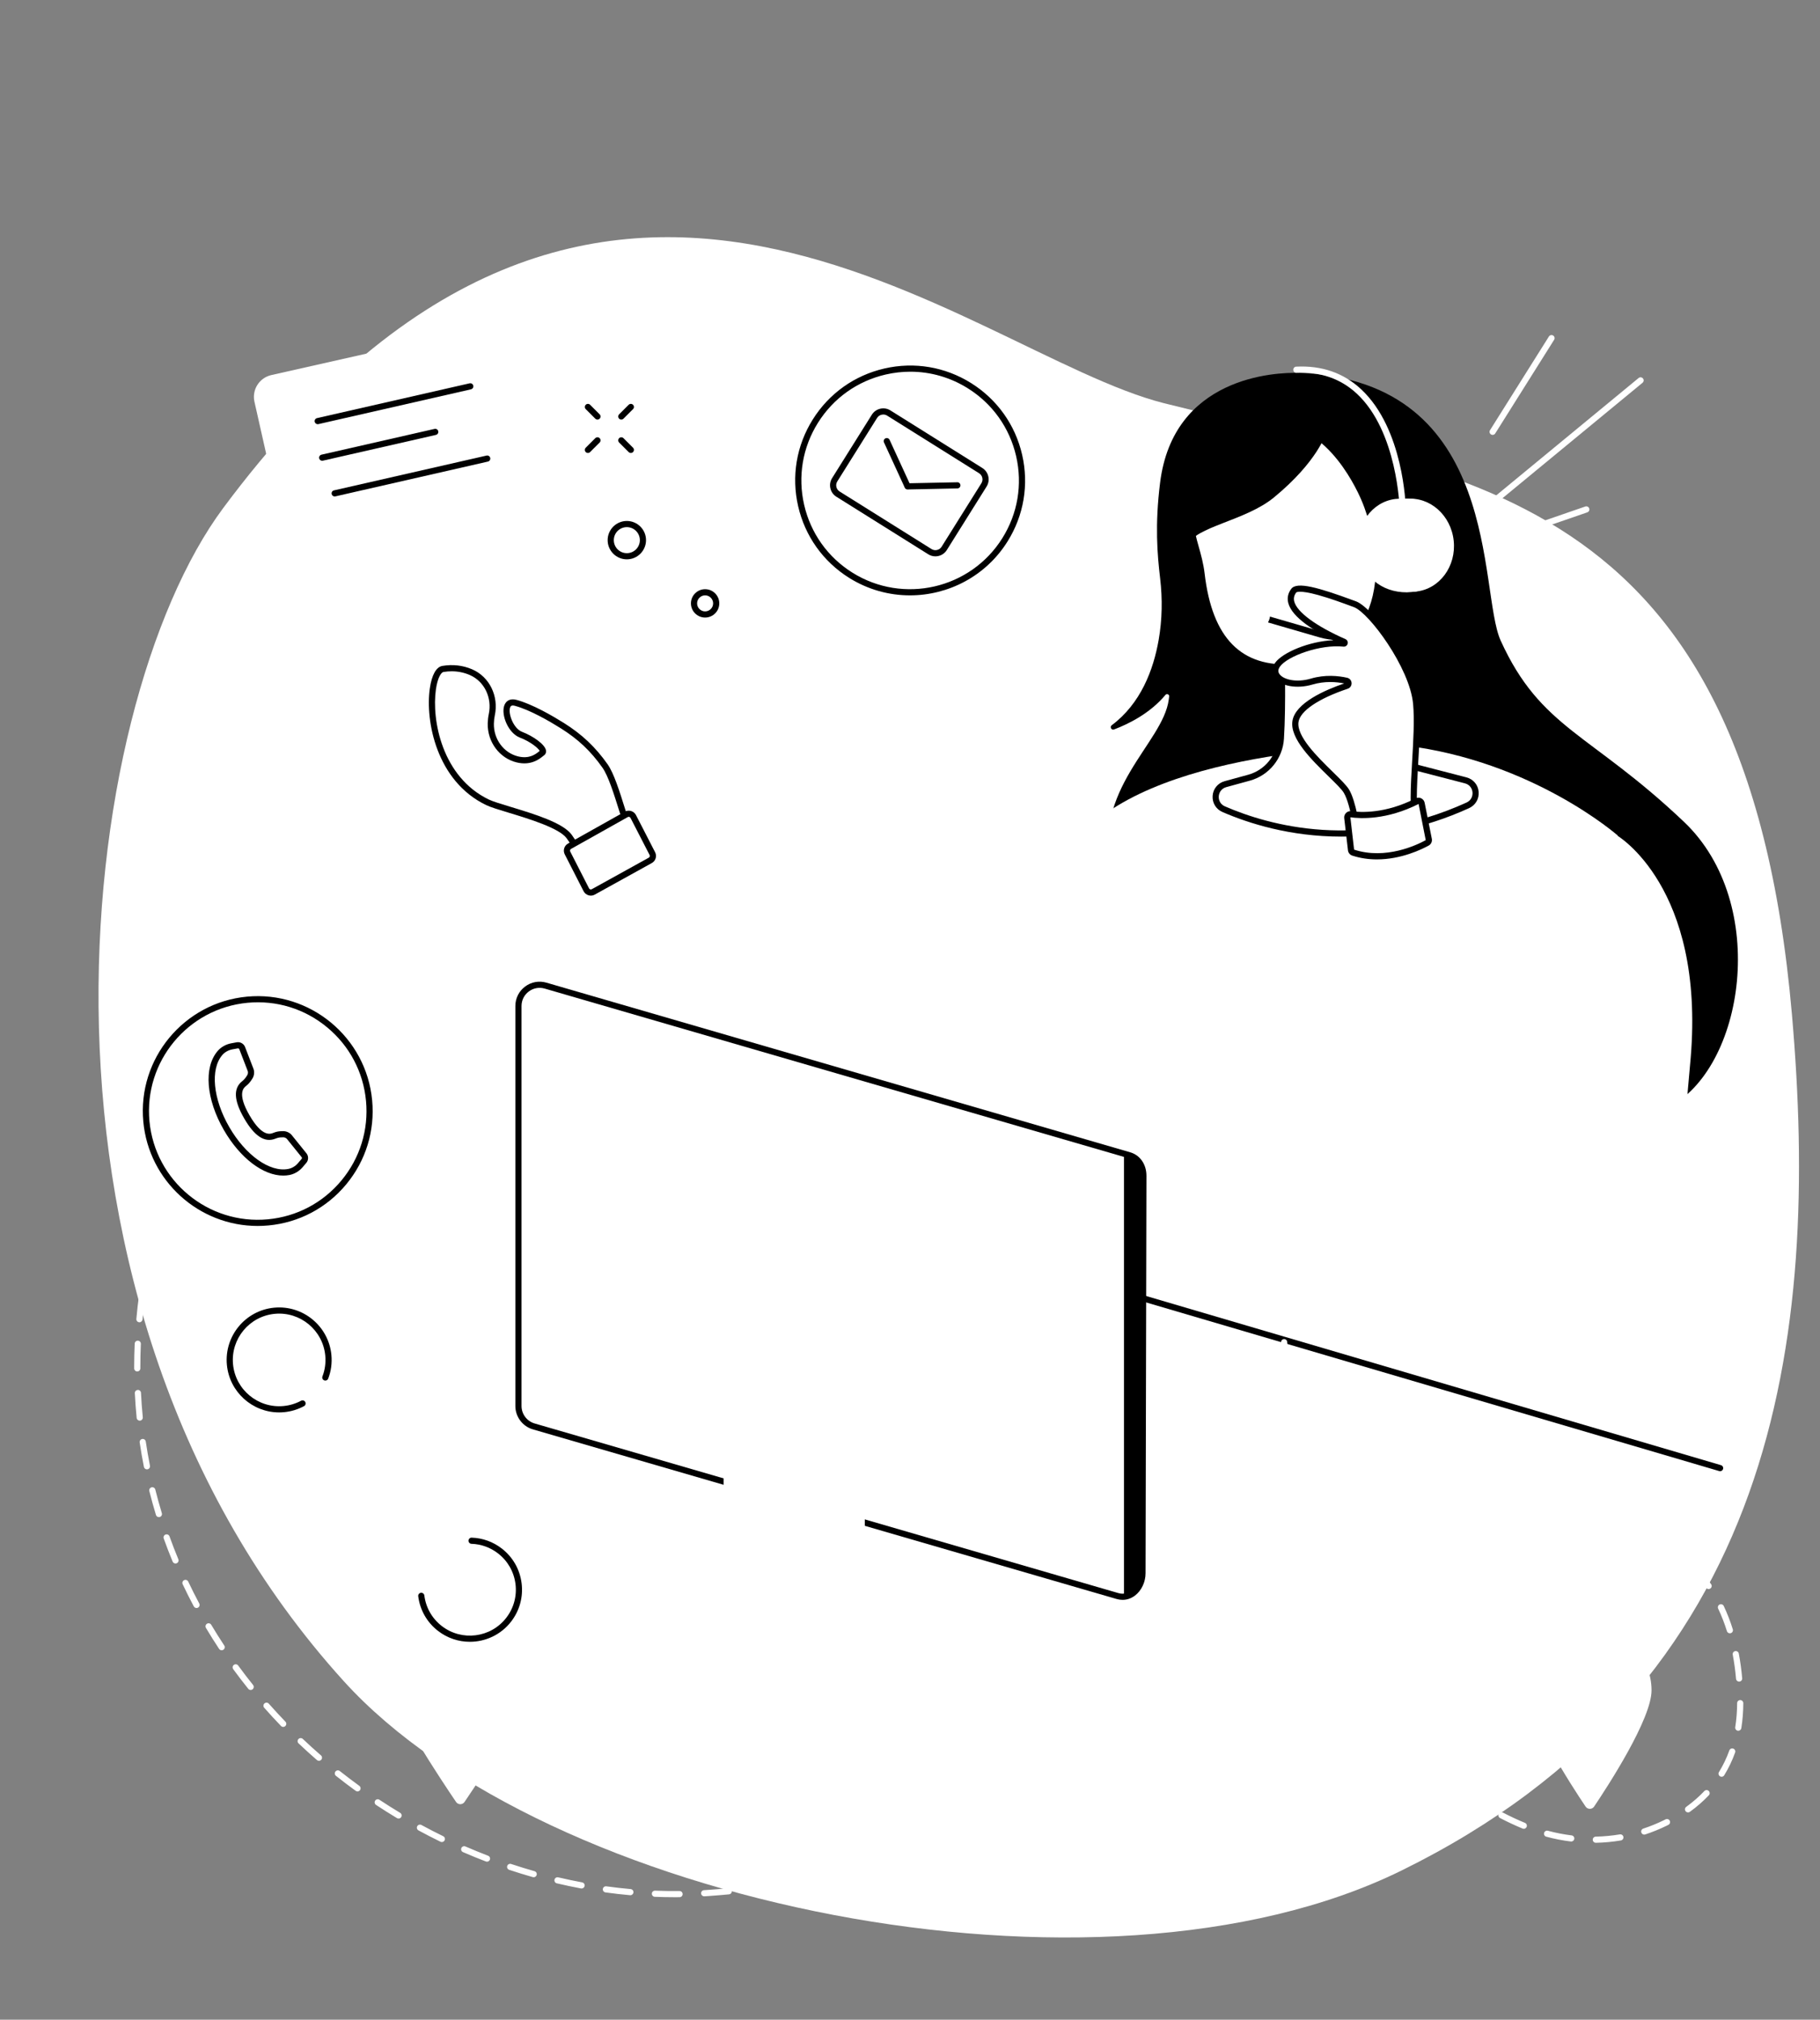 <?xml version="1.0" encoding="UTF-8" standalone="no"?><svg xmlns="http://www.w3.org/2000/svg" xmlns:xlink="http://www.w3.org/1999/xlink" fill="#000000" height="2175.2" preserveAspectRatio="xMidYMid meet" version="1" viewBox="228.5 79.0 1959.9 2175.2" width="1959.9" zoomAndPan="magnify"><rect x="228.5" y="79.0" width="1959.9" height="2175.2" fill="#808080" stroke="none"/><g><g id="change1_1"><path d="M 1737.289 2093.738 C 1410.34 2254.219 815.223 2128.48 598.773 1889.66 C 228.543 1481.172 308.984 841.133 468.902 626.109 C 875.828 79.012 1268.641 459.254 1481.879 513.215 C 1796.449 592.824 2107.852 594.547 2158.156 1171.289 C 2188.457 1518.66 2144.211 1894.012 1737.289 2093.738" fill="#ffffff"/></g><g id="change2_1"><path d="M 2041.934 964.117 C 1941.059 868.285 1887.738 863.965 1844.504 768.863 C 1820.211 715.402 1846.668 489.301 1628.359 480.66 C 1600.203 479.531 1491.941 485.453 1477.77 598.82 C 1472.059 644.492 1474.781 676.266 1477.809 701.859 C 1480.426 723.941 1480.047 746.297 1476.223 768.195 C 1470.578 800.469 1456.93 836.707 1425.707 860.062 C 1423.285 861.867 1425.379 865.68 1428.207 864.605 C 1444.422 858.449 1467.238 846.988 1483.543 827.383 C 1484.984 825.641 1487.801 826.859 1487.527 829.113 C 1487.406 830.148 1487.266 831.207 1487.133 832.27 C 1480.848 880.191 1403.547 928.09 1425.168 1021.039 C 1446.793 1113.992 1942.5 1312.852 2024.645 1271.781 C 2106.777 1230.711 2134.859 1052.395 2041.934 964.117" fill="inherit"/></g><g id="change3_1"><path d="M 1970.473 978.746 C 1970.473 978.746 1878.938 898.188 1739.797 881.707 C 1739.797 881.707 1498.129 879.883 1401.094 969.594 C 1304.066 1059.305 1245.473 1260.68 1250.961 1410.812 L 1970.473 1628.684 L 1970.473 978.746" fill="#ffffff"/></g><g id="change3_2"><path d="M 1674.801 1001.641 C 1674.801 1001.641 1732.473 1016.27 1774.574 985.148 L 1888.078 1322.023 C 1888.078 1322.023 1832.207 1003.25 1969.512 978.539 C 1969.512 978.539 2064.625 1033.648 2049.133 1218.465 C 2032.109 1421.645 2006.168 1560.945 1910.055 1569.172 C 1813.941 1577.414 1700.438 1540.801 1674.801 1001.641" fill="#ffffff"/></g><g id="change3_3"><path d="M 847.711 1033.578 L 928.734 987.32 C 931.023 986.012 933.938 986.75 935.32 988.988 C 952.871 1017.48 1060.789 1187.262 1140.949 1189.371 C 1228.449 1191.68 1340.871 1018.16 1394.73 975.828 L 1466.398 1206.93 C 1466.398 1206.93 1331.199 1397.02 1086.629 1406.32 C 950.793 1411.488 855.953 1077.82 845.414 1039.102 C 844.828 1036.949 845.773 1034.691 847.711 1033.578" fill="#ffffff"/></g><g id="change1_2"><path d="M 1879.336 1573.965 C 1835.879 1573.965 1804.488 1563.984 1779.809 1542.812 C 1745.508 1513.375 1722.477 1461.445 1705.078 1374.414 C 1689.102 1294.445 1677.441 1183.449 1666.113 1003.25 C 1665.996 1001.418 1667.383 999.832 1669.215 999.727 C 1671.008 999.609 1672.617 1000.996 1672.734 1002.828 C 1692.117 1310.848 1714.668 1478.156 1784.129 1537.773 C 1813.234 1562.754 1850.797 1571.164 1909.766 1565.875 C 1911.539 1565.715 1913.195 1567.055 1913.359 1568.883 C 1913.523 1570.703 1912.172 1572.324 1910.352 1572.484 C 1899.375 1573.465 1889.059 1573.965 1879.336 1573.965" fill="#ffffff"/></g><g id="change1_3"><path d="M 1910.082 1371.648 C 1908.707 1371.648 1907.418 1370.777 1906.945 1369.395 L 1777.254 987.523 C 1776.668 985.785 1777.582 983.895 1779.32 983.309 C 1781.059 982.719 1782.949 983.648 1783.535 985.387 L 1913.23 1367.258 C 1913.816 1368.996 1912.887 1370.879 1911.148 1371.465 C 1910.797 1371.586 1910.434 1371.648 1910.082 1371.648" fill="#ffffff"/></g><g id="change1_4"><path d="M 1876.961 1175.703 C 1876.926 1175.703 1876.914 1175.703 1876.891 1175.703 C 1875.059 1175.668 1873.594 1174.152 1873.629 1172.324 C 1875.105 1091.559 1890.586 1034.504 1919.648 1002.734 C 1920.887 1001.391 1922.992 1001.293 1924.34 1002.535 C 1925.684 1003.777 1925.781 1005.867 1924.551 1007.227 C 1896.609 1037.754 1881.711 1093.344 1880.27 1172.441 C 1880.234 1174.25 1878.758 1175.703 1876.961 1175.703" fill="#ffffff"/></g><g id="change1_5"><path d="M 1419.41 1241.949 C 1417.578 1241.949 1416.09 1240.469 1416.09 1238.641 L 1416.09 1121.91 C 1416.09 1120.078 1417.578 1118.602 1419.41 1118.602 C 1421.238 1118.602 1422.719 1120.078 1422.719 1121.91 L 1422.719 1238.641 C 1422.719 1240.469 1421.238 1241.949 1419.41 1241.949" fill="#ffffff"/></g><g id="change4_1"><path d="M 1608.184 768.855 C 1608.184 768.855 1610.473 832.246 1607.824 874.508 C 1606.586 894.434 1592.707 911.305 1573.465 916.578 L 1548.156 923.52 C 1535.113 927.094 1533.828 945.074 1546.234 950.461 C 1595.164 971.715 1693.488 998.879 1809.086 946.359 C 1821.41 940.762 1819.957 922.824 1806.84 919.418 L 1757.004 906.5 C 1738.488 901.695 1724.742 886.117 1722.293 867.145 L 1703.289 719.867 L 1608.184 768.855" fill="#ffffff"/></g><g id="change2_2"><path d="M 1611.566 770.855 C 1611.926 782.23 1613.488 837.109 1611.145 874.723 C 1609.812 895.996 1595.02 914.113 1574.344 919.777 L 1549.035 926.719 C 1543.492 928.238 1541.234 932.797 1540.953 936.551 C 1540.688 940.305 1542.285 945.133 1547.559 947.422 C 1595.508 968.254 1693.074 995.418 1807.715 943.344 C 1812.988 940.941 1814.52 936.059 1814.184 932.293 C 1813.871 928.562 1811.547 924.07 1806.004 922.637 L 1756.168 909.711 C 1736.23 904.547 1721.637 887.996 1719 867.57 L 1700.605 724.98 Z M 1672.738 980.008 C 1617.668 980.008 1572.98 965.695 1544.91 953.512 C 1537.949 950.484 1533.805 943.645 1534.34 936.082 C 1534.875 928.516 1539.961 922.324 1547.281 920.324 L 1572.59 913.387 C 1590.527 908.457 1603.363 892.758 1604.516 874.309 C 1607.121 832.684 1604.887 769.613 1604.875 768.977 L 1604.785 766.875 L 1705.98 714.746 L 1725.582 866.719 C 1727.871 884.445 1740.535 898.805 1757.844 903.297 L 1807.68 916.211 C 1815 918.113 1820.152 924.191 1820.801 931.711 C 1821.461 939.289 1817.402 946.227 1810.453 949.379 C 1760.523 972.062 1713.746 980.008 1672.738 980.008" fill="inherit"/></g><g id="change4_2"><path d="M 1541.512 562.762 C 1521.43 584.016 1511.02 612.613 1511.082 641.867 C 1511.117 658.477 1519.793 674.531 1522.449 697.156 C 1529.293 755.531 1554.02 802.156 1621.586 797.559 C 1621.586 797.559 1702.684 793.152 1712.598 706.184 C 1712.598 706.184 1717.34 662.348 1697.539 616.109 C 1684.219 585.062 1646.531 522.32 1588.184 535.535 C 1568.129 540.07 1552.879 550.723 1541.512 562.762" fill="#ffffff"/></g><g id="change2_3"><path d="M 1543.922 565.039 C 1524.812 585.262 1514.324 612.547 1514.387 641.867 C 1514.41 650.176 1516.723 658.363 1519.387 667.852 C 1521.758 676.281 1524.445 685.832 1525.734 696.781 C 1533.875 766.199 1565.152 798.07 1621.344 794.262 C 1624.594 794.082 1699.824 788.898 1709.289 705.809 C 1709.34 705.406 1713.691 662.254 1694.484 617.426 C 1687.793 601.805 1651.246 524.664 1588.91 538.777 C 1571.891 542.633 1556.746 551.465 1543.922 565.039 Z M 1612.633 801.199 C 1558.668 801.199 1527.219 766.379 1519.141 697.559 C 1517.914 687.121 1515.418 678.242 1513 669.641 C 1510.324 660.102 1507.781 651.098 1507.754 641.879 C 1507.695 610.855 1518.812 581.949 1539.094 560.492 C 1552.852 545.941 1569.117 536.453 1587.453 532.305 C 1654.922 517.023 1693.523 598.352 1700.578 614.809 C 1720.492 661.305 1716.09 704.727 1715.883 706.551 C 1705.773 795.297 1622.598 800.832 1621.758 800.883 C 1618.645 801.09 1615.613 801.199 1612.633 801.199" fill="inherit"/></g><g id="change2_4"><path d="M 1656.441 545.445 C 1656.441 545.445 1647.797 575.781 1600.289 614.801 C 1569.465 640.129 1515.785 645.895 1506.715 666.539 C 1506.715 666.539 1473.684 541.043 1580.477 526.727 C 1687.281 512.41 1656.441 545.445 1656.441 545.445" fill="inherit"/></g><g id="change2_5"><path d="M 2080.848 1663.461 C 2080.527 1663.461 2080.219 1663.41 2079.898 1663.32 L 1433.602 1473.109 C 1431.836 1472.59 1430.84 1470.738 1431.352 1468.988 C 1431.875 1467.23 1433.719 1466.23 1435.469 1466.738 L 2081.781 1656.957 C 2083.531 1657.469 2084.543 1659.32 2084.016 1661.078 C 2083.594 1662.52 2082.266 1663.461 2080.848 1663.461" fill="inherit"/></g><g id="change4_3"><path d="M 912.57 991.266 C 901.379 966.949 891.402 920.031 880.027 903.914 C 868.648 887.797 855.293 873.812 834.035 860.473 C 823.129 853.621 800.848 840.492 783.766 835.918 C 766.688 831.355 774.156 864.328 789.473 870.23 C 804.789 876.141 816.582 886.941 812.387 889.836 C 809.473 891.852 801.359 900.625 785.723 896.875 C 768.203 892.664 756.602 876.172 757.035 858.168 C 757.113 855.055 757.426 851.879 758.086 848.797 C 762.129 830.008 753.289 810.465 735.625 802.871 C 727.27 799.289 717.223 797.48 705.438 799.434 C 686.754 802.527 682.293 908.824 753.492 943.074 C 768.234 950.164 828.914 962.648 841.402 979.871 C 853.891 997.082 862.871 1021.41 862.871 1021.41 L 912.57 991.266" fill="#ffffff"/></g><g id="change2_6"><path d="M 714.914 801.961 C 711.98 801.961 708.996 802.215 705.973 802.715 C 703.762 803.082 699.793 808.355 697.922 821.418 C 693.195 854.422 704.496 915.836 754.93 940.094 C 759.211 942.156 768.016 944.824 778.215 947.922 C 803.41 955.559 834.766 965.07 844.082 977.922 C 853.898 991.453 861.473 1008.961 864.523 1016.535 L 908.352 989.945 C 903.895 979.586 899.613 965.941 895.461 952.711 C 889.586 933.98 883.508 914.613 877.312 905.832 C 864.629 887.863 851.16 875.141 832.27 863.285 C 820.914 856.156 799.402 843.547 782.906 839.133 C 779.09 838.105 778.242 839.645 777.746 841.164 C 775.621 847.691 781.434 863.586 790.664 867.145 C 802.473 871.699 815.711 880.781 816.516 887.508 C 816.762 889.57 815.941 891.422 814.27 892.574 C 813.961 892.793 813.59 893.086 813.145 893.441 C 809.285 896.539 800.238 903.781 784.941 900.109 C 766.371 895.652 753.238 877.977 753.719 858.094 C 753.805 854.535 754.184 851.176 754.844 848.109 C 758.645 830.414 750.012 812.68 734.312 805.93 C 728.168 803.293 721.672 801.961 714.914 801.961 Z M 861.148 1026.34 L 859.754 1022.574 C 859.668 1022.332 850.781 998.453 838.715 981.824 C 830.703 970.773 797.957 960.844 776.285 954.262 C 765.398 950.965 756.793 948.348 752.055 946.066 C 698.43 920.273 686.363 855.34 691.355 820.473 C 693.441 805.898 698.25 797.266 704.891 796.164 C 716.152 794.305 726.934 795.539 736.934 799.84 C 755.535 807.832 765.797 828.719 761.328 849.512 C 760.754 852.172 760.426 855.113 760.348 858.25 C 759.945 875.035 770.938 889.918 786.492 893.652 C 798.625 896.562 805.375 891.172 809 888.262 C 809.25 888.062 809.484 887.875 809.703 887.707 C 808.277 885.027 800.504 878.051 788.273 873.34 C 775.941 868.578 768.082 849.418 771.438 839.113 C 773.297 833.398 778.23 831.012 784.621 832.727 C 801.957 837.363 824.125 850.34 835.797 857.664 C 855.211 869.855 869.688 883.531 882.73 902.004 C 889.527 911.629 895.484 930.621 901.793 950.727 C 906.254 964.945 910.867 979.648 915.582 989.883 L 916.82 992.57 L 861.148 1026.34" fill="inherit"/></g><g id="change4_4"><path d="M 841.816 990.371 L 902.895 956.09 C 905.598 954.57 909.016 955.602 910.434 958.359 L 930.988 998.309 C 932.344 1000.941 931.359 1004.172 928.773 1005.602 L 867.395 1039.559 C 864.688 1041.059 861.281 1040.012 859.875 1037.262 L 839.621 997.621 C 838.285 995.012 839.254 991.801 841.816 990.371" fill="#ffffff"/></g><g id="change2_7"><path d="M 905.566 958.711 C 905.203 958.711 904.844 958.801 904.516 958.98 L 843.441 993.262 C 842.43 993.828 842.051 995.078 842.578 996.121 L 862.828 1035.75 C 863.098 1036.281 863.555 1036.66 864.117 1036.828 C 864.68 1037 865.273 1036.941 865.789 1036.66 L 927.168 1002.691 C 928.191 1002.129 928.574 1000.871 928.039 999.828 L 907.484 959.871 C 907.215 959.352 906.758 958.969 906.191 958.801 C 905.984 958.738 905.773 958.711 905.566 958.711 Z M 864.762 1043.57 C 863.898 1043.57 863.027 1043.441 862.176 1043.18 C 859.879 1042.469 858.016 1040.91 856.922 1038.77 L 836.668 999.129 C 834.512 994.91 836.062 989.789 840.195 987.469 L 901.27 953.199 C 903.367 952.02 905.797 951.75 908.102 952.441 C 910.406 953.141 912.281 954.699 913.387 956.84 L 933.941 996.789 C 936.129 1001.039 934.562 1006.191 930.379 1008.5 L 869 1042.461 C 867.676 1043.191 866.227 1043.57 864.762 1043.57" fill="inherit"/></g><g id="change2_8"><path d="M 1668.934 768.246 C 1662.535 768.246 1656.035 767.352 1649.602 765.484 L 1583.953 746.441 L 1585.801 740.062 L 1651.449 759.105 C 1680.738 767.605 1711.617 753.824 1724.836 726.336 L 1738.219 698.508 L 1744.199 701.383 L 1730.812 729.223 C 1719.078 753.602 1694.805 768.246 1668.934 768.246" fill="inherit"/></g><g id="change1_6"><path d="M 1739.016 630.227 C 1737.215 630.227 1735.746 628.785 1735.707 626.98 C 1735.684 626.16 1733.395 543.742 1689.66 503.016 C 1672.246 486.797 1650.379 479.223 1624.68 480.488 C 1622.789 480.613 1621.297 479.172 1621.211 477.344 C 1621.109 475.516 1622.527 473.961 1624.355 473.871 C 1651.922 472.492 1675.43 480.676 1694.199 498.164 C 1740 540.832 1742.25 623.348 1742.34 626.844 C 1742.375 628.672 1740.922 630.191 1739.094 630.227 C 1739.066 630.227 1739.043 630.227 1739.016 630.227" fill="#ffffff"/></g><g id="change3_4"><path d="M 1560 742.965 C 1558.746 733.168 1565.836 724.191 1575.82 722.938 C 1585.801 721.672 1594.891 728.598 1596.133 738.395 C 1597.367 748.191 1590.285 757.172 1580.312 758.426 C 1570.332 759.691 1561.242 752.762 1560 742.965" fill="#ffffff"/></g><g id="change3_5"><path d="M 1691.535 671.969 C 1688.059 644.469 1705.66 619.605 1730.875 616.414 C 1733.637 616.066 1743.891 615.801 1746.57 615.988 C 1768.441 617.453 1779.711 635.938 1782.809 660.41 C 1786.152 686.812 1776.094 711.48 1752.488 716.172 C 1751.52 716.371 1744.523 716.926 1743.52 716.926 C 1715.879 717.016 1695.004 699.457 1691.535 671.969" fill="#ffffff"/></g><g id="change5_1"><path d="M 1702.434 671.074 C 1699.496 643.516 1717.594 618.992 1742.871 616.297 C 1768.121 613.602 1791.004 633.75 1793.941 661.305 C 1796.883 688.859 1778.781 713.383 1753.508 716.078 C 1728.242 718.777 1705.375 698.629 1702.434 671.074" fill="#ffffff"/></g><g id="change4_5"><path d="M 1621.715 715.098 C 1627.707 707.211 1670.23 723.336 1687.629 729.75 C 1705.02 736.148 1749.871 796.578 1753.535 836.855 C 1757.195 877.129 1745.297 944.871 1754.457 968.672 C 1754.457 968.672 1732.48 988.812 1691.281 983.312 C 1691.281 983.312 1686.715 944.871 1678.48 931.133 C 1670.23 917.406 1619.887 880.793 1623.539 856.066 C 1626.324 837.328 1661.773 823.312 1678.711 817.641 C 1681.449 816.727 1681.273 812.789 1678.469 812.16 C 1669.777 810.215 1655.855 808.633 1640.941 813.051 C 1616.227 820.379 1594.25 808.477 1604.324 794.738 C 1613.367 782.422 1649.672 769.355 1675.555 772.105 C 1676.621 772.215 1677.004 770.785 1676.027 770.344 C 1655.875 761.469 1605.48 736.5 1621.715 715.098" fill="#ffffff"/></g><g id="change2_9"><path d="M 1694.25 980.336 C 1725.777 983.781 1745.027 971.66 1750.555 967.539 C 1746.039 952.742 1747.59 926.215 1749.223 898.211 C 1750.477 876.586 1751.777 854.23 1750.223 837.152 C 1746.676 798.172 1702.773 738.863 1686.477 732.863 L 1684.285 732.059 C 1674.883 728.578 1660.656 723.328 1647.902 719.816 C 1626.973 714.055 1624.383 717.086 1624.363 717.105 C 1622.039 720.168 1621.344 723.34 1622.234 726.809 C 1625.211 738.281 1645.824 753.422 1677.359 767.32 C 1679.285 768.168 1680.289 770.258 1679.75 772.285 C 1679.211 774.32 1677.305 775.621 1675.203 775.402 C 1650.523 772.781 1615.289 785.398 1606.996 796.707 C 1604.762 799.746 1604.539 802.457 1606.312 804.965 C 1610.465 810.891 1624.539 814.449 1639.988 809.879 C 1655.438 805.297 1669.828 806.828 1679.176 808.93 C 1681.906 809.535 1683.836 811.828 1683.965 814.613 C 1684.121 817.422 1682.426 819.898 1679.77 820.789 C 1648.379 831.297 1628.59 844.664 1626.816 856.566 C 1624.539 871.961 1647.297 894.238 1663.914 910.5 C 1672.086 918.508 1678.539 924.828 1681.312 929.43 C 1688.637 941.641 1693.039 971.316 1694.25 980.336 Z M 1705.395 987.594 C 1700.836 987.594 1695.992 987.297 1690.836 986.602 L 1688.293 986.27 L 1687.984 983.707 C 1687.941 983.332 1683.406 945.816 1675.621 932.844 C 1673.285 928.969 1666.789 922.602 1659.27 915.246 C 1640.648 897.023 1617.48 874.34 1620.266 855.586 C 1623.148 836.074 1655.734 822 1676.051 815.043 C 1667.484 813.324 1655.082 812.324 1641.879 816.23 C 1625.012 821.23 1607.383 818.027 1600.887 808.789 C 1597.473 803.934 1597.746 798.105 1601.645 792.789 C 1609.891 781.535 1638.543 769.633 1664.125 768.496 C 1644.535 758.938 1619.867 744.105 1615.816 728.469 C 1614.395 722.984 1615.484 717.812 1619.066 713.098 C 1625.121 705.125 1648.41 711.73 1686.578 725.84 L 1688.77 726.641 C 1706.684 733.238 1753.031 794.691 1756.828 836.559 C 1758.426 854.133 1757.105 876.73 1755.84 898.598 C 1754.242 926.125 1752.578 954.59 1757.535 967.484 L 1758.348 969.59 L 1756.688 971.121 C 1755.859 971.879 1738.273 987.594 1705.395 987.594" fill="inherit"/></g><g id="change4_6"><path d="M 1683.238 955.934 C 1693.617 957.375 1721.168 958.871 1754.469 941.77 C 1756.496 940.73 1758.957 941.953 1759.402 944.188 L 1767.133 983.027 C 1767.426 984.516 1766.742 986 1765.43 986.727 C 1756.441 991.672 1721.309 1008.855 1685.723 997.309 C 1684.453 996.898 1683.543 995.746 1683.379 994.414 L 1679.336 959.75 C 1679.074 957.504 1680.996 955.617 1683.238 955.934" fill="#ffffff"/></g><g id="change2_10"><path d="M 1682.738 959.207 C 1682.719 959.207 1682.695 959.219 1682.676 959.25 L 1686.684 994.031 C 1720.758 1005.188 1754.34 989.031 1763.824 983.828 L 1756.145 944.836 C 1721.82 962.262 1693.398 960.695 1682.773 959.219 C 1682.762 959.219 1682.75 959.207 1682.738 959.207 Z M 1711.27 1004.559 C 1702.711 1004.559 1693.734 1003.395 1684.707 1000.473 C 1682.195 999.656 1680.395 997.43 1680.078 994.801 L 1676.047 960.133 C 1675.797 958.035 1676.527 955.98 1678.035 954.504 C 1679.535 953.027 1681.59 952.352 1683.684 952.645 C 1693.691 954.047 1720.473 955.492 1752.949 938.824 C 1754.84 937.859 1757.035 937.828 1758.957 938.762 C 1760.879 939.695 1762.227 941.434 1762.652 943.543 L 1770.387 982.383 C 1770.961 985.293 1769.613 988.207 1767.02 989.641 C 1759.445 993.801 1737.336 1004.559 1711.27 1004.559" fill="inherit"/></g><g id="change2_11"><path d="M 1106.543 532.539 L 1106.562 532.539 Z M 1208.82 479.32 C 1200.031 479.32 1191.172 480.32 1182.391 482.324 C 1151.902 489.328 1125.961 507.789 1109.352 534.297 C 1092.742 560.809 1087.453 592.203 1094.461 622.688 C 1101.461 653.172 1119.91 679.121 1146.422 695.723 C 1201.152 730.012 1273.559 713.371 1307.848 658.656 C 1324.461 632.137 1329.758 600.754 1322.742 570.266 C 1315.734 539.77 1297.289 513.832 1270.781 497.23 C 1251.898 485.402 1230.562 479.32 1208.82 479.32 Z M 1208.402 720.188 C 1185.961 720.188 1163.281 714.105 1142.902 701.344 C 1114.891 683.797 1095.391 656.391 1087.992 624.172 C 1080.59 591.953 1086.18 558.789 1103.73 530.781 C 1121.281 502.766 1148.684 483.262 1180.902 475.867 C 1213.121 468.465 1246.293 474.062 1274.297 491.598 C 1302.312 509.16 1321.805 536.555 1329.211 568.77 C 1336.613 600.988 1331.016 634.168 1313.469 662.172 C 1290.012 699.625 1249.645 720.188 1208.402 720.188" fill="inherit"/></g><g id="change2_12"><path d="M 1179.676 525.426 C 1179.086 525.426 1178.488 525.5 1177.898 525.633 C 1175.848 526.105 1174.105 527.348 1172.988 529.137 L 1130.168 597.469 C 1129.059 599.254 1128.695 601.371 1129.168 603.418 C 1129.637 605.473 1130.887 607.215 1132.668 608.332 L 1231.625 670.324 C 1233.402 671.441 1235.531 671.797 1237.562 671.332 C 1239.633 670.859 1241.371 669.617 1242.492 667.828 L 1285.297 599.488 C 1286.414 597.711 1286.77 595.594 1286.293 593.551 C 1285.832 591.492 1284.59 589.754 1282.801 588.633 L 1183.848 526.629 C 1182.578 525.84 1181.137 525.426 1179.676 525.426 Z M 1235.777 678.172 C 1233.086 678.172 1230.434 677.418 1228.109 675.945 L 1129.148 613.953 C 1125.855 611.898 1123.566 608.684 1122.707 604.902 C 1121.836 601.129 1122.488 597.234 1124.547 593.949 L 1167.367 525.609 C 1171.617 518.832 1180.586 516.762 1187.367 521.008 L 1286.332 583.012 C 1289.617 585.07 1291.902 588.281 1292.766 592.066 C 1293.641 595.836 1292.973 599.73 1290.918 603.016 L 1248.102 671.359 C 1246.043 674.645 1242.832 676.93 1239.062 677.793 C 1237.965 678.039 1236.871 678.172 1235.777 678.172" fill="inherit"/></g><g id="change2_13"><path d="M 1205.758 605.965 C 1204.504 605.965 1203.309 605.246 1202.746 604.027 L 1180.43 555.477 C 1179.66 553.801 1180.391 551.84 1182.059 551.074 C 1183.73 550.309 1185.688 551.039 1186.461 552.699 L 1208.773 601.25 C 1209.539 602.926 1208.809 604.887 1207.145 605.652 C 1206.703 605.855 1206.227 605.965 1205.758 605.965" fill="inherit"/></g><g id="change2_14"><path d="M 1206.02 606.133 C 1204.211 606.133 1202.738 604.684 1202.703 602.875 C 1202.668 601.043 1204.117 599.527 1205.961 599.492 L 1259.371 598.395 C 1261.18 598.277 1262.719 599.809 1262.766 601.641 C 1262.801 603.473 1261.344 604.988 1259.512 605.023 L 1206.086 606.133 C 1206.066 606.133 1206.043 606.133 1206.02 606.133" fill="inherit"/></g><g id="change3_6"><path d="M 792.57 623.793 L 718.109 640.57 C 708.934 642.641 701.801 649.859 699.844 659.059 L 689.918 705.812 L 655.859 667.371 C 650.039 660.801 641.102 657.914 632.539 659.848 L 564.055 675.277 C 551.082 678.211 538.191 670.051 535.27 657.078 L 502.516 511.719 C 499.59 498.742 507.738 485.855 520.715 482.934 L 749.23 431.438 C 762.207 428.516 775.094 436.66 778.02 449.637 L 810.773 595.008 C 813.695 607.984 805.547 620.871 792.57 623.793" fill="#ffffff"/></g><g id="change2_15"><path d="M 570.637 535.852 C 569.121 535.852 567.754 534.805 567.402 533.266 C 566.996 531.477 568.113 529.703 569.902 529.297 L 734.18 491.836 C 735.969 491.418 737.742 492.539 738.148 494.324 C 738.559 496.109 737.441 497.898 735.652 498.305 L 571.375 535.766 C 571.129 535.828 570.879 535.852 570.637 535.852" fill="inherit"/></g><g id="change2_16"><path d="M 575.441 575.227 C 573.93 575.227 572.562 574.191 572.207 572.652 C 571.801 570.863 572.918 569.082 574.707 568.676 L 696.457 540.918 C 698.242 540.496 700.023 541.613 700.43 543.406 C 700.836 545.195 699.719 546.977 697.93 547.383 L 576.18 575.141 C 575.934 575.203 575.688 575.227 575.441 575.227" fill="inherit"/></g><g id="change2_17"><path d="M 588.887 613.664 C 587.375 613.664 586.008 612.621 585.656 611.094 C 585.25 609.305 586.367 607.527 588.152 607.113 L 752.43 569.648 C 754.219 569.23 755.992 570.359 756.402 572.145 C 756.809 573.934 755.691 575.711 753.906 576.113 L 589.629 613.582 C 589.379 613.641 589.133 613.664 588.887 613.664" fill="inherit"/></g><g id="change4_7"><path d="M 625.637 837.902 L 587.09 875.566 C 582.34 880.211 580.727 887.195 582.961 893.445 L 594.309 925.227 L 559.602 914.738 C 553.668 912.938 547.23 914.52 542.797 918.852 L 507.348 953.488 C 500.633 960.051 489.867 959.93 483.305 953.215 L 409.781 877.965 C 403.219 871.25 403.34 860.488 410.059 853.926 L 528.344 738.34 C 535.062 731.777 545.824 731.906 552.391 738.621 L 625.914 813.863 C 632.477 820.578 632.352 831.34 625.637 837.902" fill="#ffffff"/></g><g id="change5_2"><path d="M 457.277 869.207 C 456.414 869.207 455.555 868.871 454.902 868.207 C 453.625 866.891 453.648 864.793 454.961 863.52 L 536.617 783.777 C 537.93 782.5 540.027 782.523 541.309 783.828 C 542.59 785.145 542.562 787.242 541.254 788.527 L 459.594 868.262 C 458.949 868.895 458.113 869.207 457.277 869.207" fill="#ffffff"/></g><g id="change5_3"><path d="M 479.371 888.426 C 478.512 888.426 477.648 888.094 477 887.426 C 475.719 886.113 475.742 884.02 477.055 882.738 L 558.711 803 C 560.02 801.719 562.125 801.738 563.402 803.055 C 564.684 804.367 564.656 806.461 563.348 807.742 L 481.688 887.477 C 481.043 888.113 480.207 888.426 479.371 888.426" fill="#ffffff"/></g><g id="change5_4"><path d="M 498.59 907.625 C 497.727 907.625 496.867 907.297 496.215 906.625 C 494.938 905.316 494.961 903.215 496.273 901.938 L 577.93 822.199 C 579.242 820.922 581.34 820.941 582.621 822.262 C 583.898 823.566 583.875 825.668 582.562 826.945 L 500.906 906.688 C 500.262 907.316 499.426 907.625 498.59 907.625" fill="#ffffff"/></g><g id="change2_18"><path d="M 389.441 1286.512 C 395.473 1350.809 452.691 1398.211 516.984 1392.172 C 548.129 1389.25 576.273 1374.379 596.23 1350.289 C 616.188 1326.199 625.57 1295.781 622.648 1264.629 C 619.727 1233.488 604.852 1205.34 580.762 1185.391 C 556.672 1165.43 526.254 1156.051 495.105 1158.969 C 430.812 1165 383.41 1222.219 389.441 1286.512 Z M 505.953 1399.328 C 442.883 1399.328 388.844 1351.16 382.836 1287.129 C 376.461 1219.191 426.551 1158.738 494.488 1152.359 C 562.418 1146 622.883 1196.078 629.254 1264.012 C 632.344 1296.922 622.43 1329.07 601.34 1354.52 C 580.25 1379.98 550.516 1395.691 517.602 1398.781 C 513.691 1399.148 509.805 1399.328 505.953 1399.328" fill="inherit"/></g><g id="change2_19"><path d="M 484.844 1208.031 C 484.793 1208.031 484.742 1208.039 484.695 1208.051 L 478.797 1209.129 C 474.457 1209.93 470.582 1212.102 467.887 1215.238 C 454.77 1230.559 457.84 1262.43 475.348 1292.75 C 492.906 1323.172 519.031 1341.75 538.867 1337.941 C 542.875 1337.18 546.613 1334.949 549.395 1331.68 L 553.375 1327 C 553.703 1326.621 553.715 1325.73 553.398 1325.34 L 537.434 1305.551 C 536.746 1304.699 534.961 1303.828 533.809 1303.859 L 531.145 1303.91 C 529.32 1303.949 527.363 1304.391 525.316 1305.23 C 513.723 1309.988 502.637 1302.871 491.43 1283.461 C 480.266 1264.121 479.605 1250.988 489.422 1243.32 C 491.266 1241.879 492.926 1239.93 494.367 1237.539 L 494.965 1236.551 C 495.527 1235.609 495.699 1233.602 495.305 1232.57 L 486.16 1208.871 C 485.992 1208.43 485.348 1208.031 484.844 1208.031 Z M 533.512 1345.078 C 511.938 1345.078 487.043 1326.281 469.602 1296.07 C 450.41 1262.828 447.695 1228.621 462.852 1210.93 C 466.527 1206.629 471.766 1203.68 477.598 1202.609 L 483.492 1201.52 C 487.125 1200.852 491.02 1203.031 492.352 1206.48 L 501.496 1230.191 C 502.617 1233.102 502.25 1237.309 500.652 1239.969 L 500.051 1240.969 C 498.191 1244.051 495.992 1246.602 493.508 1248.539 C 491.023 1250.488 483.465 1256.391 497.176 1280.141 C 510.93 1303.961 519.863 1300.301 522.797 1299.09 C 525.605 1297.941 528.371 1297.328 531.02 1297.281 L 533.703 1297.23 C 536.891 1297.172 540.641 1298.969 542.594 1301.379 L 558.555 1321.16 C 560.883 1324.039 560.824 1328.488 558.426 1331.301 L 554.449 1335.98 C 550.691 1340.398 545.602 1343.41 540.117 1344.461 C 537.961 1344.871 535.754 1345.078 533.512 1345.078" fill="inherit"/></g><g id="change4_8"><path d="M 1431.969 1797.91 L 803.266 1615.211 C 793.508 1612.371 786.793 1603.43 786.793 1593.27 L 786.793 1162.43 C 786.793 1147.211 801.398 1136.238 816.016 1140.488 L 1444.719 1323.191 C 1454.48 1326.031 1459.762 1335.109 1459.762 1345.27 L 1458.789 1773.262 C 1458.789 1788.48 1446.59 1802.16 1431.969 1797.91" fill="#ffffff"/></g><g id="change2_20"><path d="M 1432.898 1794.73 C 1439.051 1796.512 1443.762 1794.32 1446.641 1792.16 C 1452.09 1788.07 1455.48 1780.828 1455.48 1773.262 L 1456.441 1345.27 C 1456.441 1335.879 1451.59 1328.648 1443.801 1326.379 L 815.09 1143.68 C 809.133 1141.949 802.875 1143.09 797.914 1146.809 C 792.953 1150.539 790.109 1156.23 790.109 1162.43 L 790.109 1593.27 C 790.109 1601.898 795.898 1609.609 804.191 1612.02 Z M 1437.352 1802.012 C 1435.262 1802.012 1433.148 1801.711 1431.051 1801.102 L 802.34 1618.398 C 791.234 1615.172 783.477 1604.84 783.477 1593.27 L 783.477 1162.43 C 783.477 1154.121 787.285 1146.5 793.93 1141.512 C 800.578 1136.52 808.965 1134.988 816.941 1137.309 L 1445.648 1320.012 C 1456.23 1323.078 1463.07 1333 1463.07 1345.27 L 1462.109 1773.27 C 1462.109 1782.871 1457.711 1792.148 1450.621 1797.469 C 1446.621 1800.469 1442.051 1802.012 1437.352 1802.012" fill="inherit"/></g><g id="change2_21"><path d="M 1444.73 1323.191 L 1438.859 1321.488 L 1438.859 1798.66 C 1450.852 1798.41 1461.199 1788.781 1461.199 1775.969 L 1461.199 1345.129 C 1461.199 1334.969 1454.48 1326.031 1444.73 1323.191" fill="inherit"/></g><g id="change5_5"><path d="M 1159.781 1824.16 L 1159.781 1479.238 C 1159.781 1462.02 1148.48 1446.852 1131.988 1441.93 L 1039.988 1414.461 C 1023.91 1409.66 1007.75 1421.699 1007.75 1438.48 L 1007.75 1866.5 C 1007.75 1876.449 1014.281 1885.211 1023.809 1888.051 L 1152.031 1926.34 C 1157.039 1927.828 1162.41 1927.539 1167.23 1925.5 L 1278.57 1878.352 C 1286.262 1875.09 1285.738 1864.02 1277.781 1861.5 L 1159.781 1824.16" fill="#ffffff"/></g><g id="change1_7"><path d="M 1184.281 1331.73 L 1021.559 1282.98 C 1019.352 1282.32 1017.84 1280.289 1017.84 1277.988 L 1017.84 1263.789 C 1017.84 1260.23 1021.27 1257.68 1024.672 1258.699 L 1182.82 1306.07 C 1186.25 1307.102 1188.602 1310.262 1188.602 1313.852 L 1188.602 1328.512 C 1188.602 1330.762 1186.43 1332.379 1184.281 1331.73" fill="#ffffff"/></g><g id="change1_8"><path d="M 1163.148 1908.91 C 1161.32 1908.91 1159.828 1907.43 1159.828 1905.59 L 1159.828 1811.93 C 1159.828 1810.09 1161.32 1808.609 1163.148 1808.609 C 1164.98 1808.609 1166.469 1810.09 1166.469 1811.93 L 1166.469 1905.59 C 1166.469 1907.43 1164.98 1908.91 1163.148 1908.91" fill="#ffffff"/></g><g id="change3_7"><path d="M 839.613 1797.191 C 839.613 1853.301 750.18 1988.16 728.75 2019.66 C 726.551 2022.898 721.801 2022.891 719.602 2019.648 C 704.254 1997.09 654.059 1921.559 626.781 1859.879 C 615.961 1835.41 608.746 1813.121 608.746 1797.191 C 608.746 1733.441 660.43 1681.75 724.18 1681.75 C 787.93 1681.75 839.613 1733.441 839.613 1797.191" fill="#ffffff"/></g><g id="change4_9"><path d="M 776.961 1797.191 C 776.961 1826.34 753.328 1849.969 724.18 1849.969 C 695.027 1849.969 671.398 1826.34 671.398 1797.191 C 671.398 1768.039 695.027 1744.41 724.18 1744.41 C 753.328 1744.41 776.961 1768.039 776.961 1797.191" fill="#ffffff"/></g><g id="change2_22"><path d="M 734.469 1847.172 C 722.449 1847.172 710.34 1843.328 700.133 1835.398 C 688.293 1826.219 680.746 1812.969 678.871 1798.102 C 678.645 1796.281 679.934 1794.621 681.75 1794.391 C 683.555 1794.172 685.227 1795.449 685.457 1797.27 C 687.105 1810.379 693.762 1822.059 704.199 1830.16 C 725.742 1846.891 756.879 1842.969 773.605 1821.422 C 781.707 1810.988 785.262 1798.02 783.609 1784.91 C 781.957 1771.801 775.301 1760.121 764.863 1752.02 C 756.574 1745.578 746.668 1742 736.211 1741.648 C 734.383 1741.59 732.945 1740.059 733.008 1738.219 C 733.066 1736.391 734.582 1734.969 736.434 1735.02 C 748.293 1735.41 759.531 1739.48 768.934 1746.781 C 780.77 1755.961 788.32 1769.211 790.191 1784.078 C 792.062 1798.949 788.035 1813.648 778.848 1825.488 C 767.805 1839.711 751.219 1847.172 734.469 1847.172" fill="inherit"/></g><g id="change5_6"><path d="M 1835.867 547.375 C 1835.258 547.375 1834.652 547.211 1834.109 546.871 C 1832.555 545.883 1832.086 543.848 1833.059 542.293 L 1896.457 441.414 C 1897.441 439.871 1899.492 439.402 1901.047 440.375 C 1902.59 441.352 1903.07 443.398 1902.082 444.953 L 1838.672 545.82 C 1838.039 546.82 1836.965 547.375 1835.867 547.375" fill="#ffffff"/></g><g id="change5_7"><path d="M 1830.102 628.062 C 1829.164 628.062 1828.211 627.656 1827.543 626.863 C 1826.383 625.441 1826.59 623.352 1828 622.191 L 1993.074 486.105 C 1994.484 484.945 1996.586 485.145 1997.746 486.566 C 1998.922 487.973 1998.711 490.062 1997.301 491.227 L 1832.215 627.309 C 1831.598 627.816 1830.855 628.062 1830.102 628.062" fill="#ffffff"/></g><g id="change5_8"><path d="M 1853.156 659.785 C 1851.777 659.785 1850.492 658.914 1850.016 657.547 C 1849.418 655.82 1850.336 653.926 1852.062 653.332 L 1935.645 624.508 C 1937.371 623.902 1939.277 624.832 1939.871 626.559 C 1940.465 628.297 1939.551 630.176 1937.812 630.785 L 1854.242 659.605 C 1853.871 659.723 1853.504 659.785 1853.156 659.785" fill="#ffffff"/></g><g id="change2_23"><path d="M 903.516 646.703 C 895.785 646.703 889.496 653 889.496 660.727 C 889.496 668.461 895.785 674.75 903.516 674.75 C 911.25 674.75 917.543 668.461 917.543 660.727 C 917.543 653 911.25 646.703 903.516 646.703 Z M 903.516 681.391 C 892.125 681.391 882.859 672.125 882.859 660.727 C 882.859 649.336 892.125 640.07 903.516 640.07 C 914.91 640.07 924.176 649.336 924.176 660.727 C 924.176 672.125 914.91 681.391 903.516 681.391" fill="inherit"/></g><g id="change2_24"><path d="M 987.812 720.184 C 983.055 720.184 979.184 724.062 979.184 728.82 C 979.184 733.574 983.055 737.445 987.812 737.445 C 992.574 737.445 996.445 733.574 996.445 728.82 C 996.445 724.062 992.574 720.184 987.812 720.184 Z M 987.812 744.086 C 979.398 744.086 972.551 737.238 972.551 728.82 C 972.551 720.402 979.398 713.551 987.812 713.551 C 996.23 713.551 1003.078 720.402 1003.078 728.82 C 1003.078 737.238 996.23 744.086 987.812 744.086" fill="inherit"/></g><g id="change2_25"><path d="M 529.059 1600.129 C 500.254 1600.129 475.574 1578.129 472.828 1548.879 C 469.918 1517.852 492.793 1490.238 523.824 1487.328 C 554.867 1484.43 582.465 1507.301 585.375 1538.328 C 586.191 1547.051 585.035 1555.59 581.938 1563.711 C 581.285 1565.422 579.367 1566.281 577.652 1565.629 C 575.941 1564.969 575.086 1563.059 575.738 1561.352 C 578.473 1554.18 579.488 1546.641 578.77 1538.949 C 576.199 1511.559 551.805 1491.371 524.441 1493.941 C 497.059 1496.512 476.867 1520.879 479.434 1548.262 C 482.004 1575.648 506.383 1595.84 533.762 1593.27 C 540.469 1592.641 546.852 1590.719 552.727 1587.559 C 554.336 1586.691 556.352 1587.289 557.219 1588.91 C 558.086 1590.52 557.484 1592.531 555.871 1593.398 C 549.207 1596.98 541.977 1599.16 534.379 1599.879 C 532.594 1600.039 530.82 1600.129 529.059 1600.129" fill="inherit"/></g><g id="change5_9"><path d="M 658.539 1420.211 C 658.539 1405.879 670.152 1394.27 684.48 1394.27 C 698.805 1394.27 710.418 1405.879 710.418 1420.211 C 710.418 1434.531 698.805 1446.148 684.48 1446.148 C 670.152 1446.148 658.539 1434.531 658.539 1420.211" fill="#ffffff"/></g><g id="change5_10"><path d="M 1553.422 2048.5 C 1553.422 2034.172 1565.039 2022.559 1579.359 2022.559 C 1593.691 2022.559 1605.301 2034.172 1605.301 2048.5 C 1605.301 2062.82 1593.691 2074.441 1579.359 2074.441 C 1565.039 2074.441 1553.422 2062.82 1553.422 2048.5" fill="#ffffff"/></g><g id="change2_26"><path d="M 871.887 530.879 C 871.039 530.879 870.191 530.551 869.543 529.906 L 859.273 519.633 C 857.977 518.34 857.977 516.246 859.273 514.941 C 860.566 513.648 862.668 513.648 863.961 514.941 L 874.234 525.215 C 875.531 526.52 875.531 528.613 874.234 529.906 C 873.586 530.551 872.738 530.879 871.887 530.879" fill="inherit"/></g><g id="change2_27"><path d="M 907.836 566.836 C 906.988 566.836 906.141 566.516 905.492 565.867 L 895.219 555.59 C 893.922 554.297 893.922 552.203 895.219 550.898 C 896.516 549.605 898.613 549.605 899.91 550.898 L 910.18 561.18 C 911.477 562.469 911.477 564.562 910.18 565.867 C 909.535 566.516 908.688 566.836 907.836 566.836" fill="inherit"/></g><g id="change2_28"><path d="M 861.617 566.836 C 860.766 566.836 859.918 566.516 859.27 565.867 C 857.973 564.562 857.973 562.469 859.27 561.18 L 869.539 550.898 C 870.836 549.605 872.934 549.605 874.23 550.898 C 875.527 552.203 875.527 554.297 874.23 555.59 L 863.961 565.867 C 863.312 566.516 862.465 566.836 861.617 566.836" fill="inherit"/></g><g id="change2_29"><path d="M 897.566 530.879 C 896.719 530.879 895.871 530.551 895.223 529.906 C 893.926 528.613 893.926 526.504 895.223 525.215 L 905.496 514.941 C 906.789 513.648 908.891 513.648 910.184 514.941 C 911.48 516.246 911.48 518.34 910.184 519.633 L 899.914 529.906 C 899.266 530.551 898.418 530.879 897.566 530.879" fill="inherit"/></g><g id="change5_11"><path d="M 1039.398 884.988 C 1039.328 884.988 1039.25 884.988 1039.172 884.988 C 1030.488 884.398 1021.629 884.051 1012.859 883.949 C 1011.02 883.93 1009.559 882.422 1009.578 880.59 C 1009.602 878.762 1011.09 877.23 1012.93 877.309 C 1021.828 877.422 1030.809 877.77 1039.621 878.371 C 1041.449 878.488 1042.828 880.07 1042.711 881.898 C 1042.59 883.648 1041.129 884.988 1039.398 884.988 Z M 959.895 886.238 C 958.211 886.238 956.766 884.949 956.598 883.238 C 956.422 881.422 957.758 879.789 959.582 879.621 C 968.445 878.762 977.41 878.129 986.227 877.738 C 988.07 877.648 989.605 879.078 989.684 880.91 C 989.766 882.738 988.344 884.289 986.516 884.371 C 977.816 884.75 968.969 885.371 960.223 886.219 C 960.113 886.23 960.004 886.238 959.895 886.238 Z M 1092.012 891.602 C 1091.809 891.602 1091.609 891.578 1091.41 891.551 C 1082.82 889.961 1074.07 888.602 1065.391 887.52 C 1063.57 887.289 1062.281 885.629 1062.512 883.809 C 1062.738 881.988 1064.398 880.711 1066.211 880.93 C 1075.02 882.039 1083.898 883.41 1092.609 885.02 C 1094.41 885.352 1095.602 887.078 1095.27 888.891 C 1094.98 890.48 1093.578 891.602 1092.012 891.602 Z M 907.422 894.039 C 905.871 894.039 904.488 892.949 904.172 891.371 C 903.812 889.57 904.98 887.828 906.777 887.469 C 915.527 885.719 924.379 884.18 933.078 882.879 C 934.887 882.609 936.574 883.859 936.848 885.672 C 937.117 887.48 935.867 889.172 934.055 889.441 C 925.461 890.719 916.723 892.25 908.078 893.969 C 907.855 894.02 907.637 894.039 907.422 894.039 Z M 1143.52 904.219 C 1143.199 904.219 1142.871 904.172 1142.551 904.07 C 1134.18 901.512 1125.629 899.148 1117.148 897.07 C 1115.371 896.629 1114.281 894.84 1114.719 893.059 C 1115.148 891.281 1116.961 890.191 1118.73 890.629 C 1127.328 892.738 1136 895.121 1144.488 897.73 C 1146.238 898.27 1147.23 900.121 1146.691 901.871 C 1146.25 903.301 1144.941 904.219 1143.52 904.219 Z M 1181.641 917.719 C 1181.219 917.719 1180.801 917.648 1180.398 917.48 C 1176.129 915.762 1171.789 914.09 1167.512 912.512 C 1165.789 911.871 1164.91 909.961 1165.551 908.238 C 1166.18 906.531 1168.09 905.648 1169.809 906.281 C 1174.148 907.891 1178.539 909.578 1182.871 911.328 C 1184.57 912.012 1185.398 913.941 1184.711 915.641 C 1184.191 916.941 1182.949 917.719 1181.641 917.719" fill="#ffffff"/></g><g id="change5_12"><path d="M 720.629 965.141 C 719.48 965.141 718.367 964.551 717.75 963.48 C 716.836 961.898 717.379 959.871 718.965 958.949 L 721.465 957.52 C 723.059 956.609 725.082 957.16 725.992 958.75 C 726.902 960.34 726.348 962.371 724.762 963.27 L 722.281 964.699 C 721.762 965 721.191 965.141 720.629 965.141 Z M 675.828 993.57 C 674.777 993.57 673.742 993.078 673.102 992.148 C 672.055 990.641 672.426 988.578 673.934 987.531 C 681.223 982.469 688.695 977.512 696.152 972.77 C 697.699 971.789 699.75 972.25 700.73 973.801 C 701.711 975.352 701.254 977.398 699.707 978.379 C 692.328 983.059 684.93 987.969 677.715 992.98 C 677.141 993.379 676.48 993.57 675.828 993.57 Z M 633.52 1025.602 C 632.559 1025.602 631.609 1025.191 630.953 1024.391 C 629.789 1022.98 629.992 1020.879 631.406 1019.719 C 638.246 1014.09 645.289 1008.531 652.34 1003.191 C 653.797 1002.078 655.883 1002.371 656.988 1003.828 C 658.094 1005.289 657.805 1007.371 656.344 1008.48 C 649.363 1013.762 642.395 1019.27 635.625 1024.84 C 635.008 1025.352 634.262 1025.602 633.52 1025.602 Z M 593.949 1060.961 C 593.086 1060.961 592.219 1060.621 591.566 1059.949 C 590.293 1058.629 590.324 1056.531 591.641 1055.262 C 598 1049.102 604.57 1042.98 611.168 1037.09 C 612.531 1035.871 614.629 1035.988 615.852 1037.352 C 617.07 1038.719 616.953 1040.809 615.586 1042.039 C 609.059 1047.871 602.555 1053.922 596.258 1060.02 C 595.613 1060.648 594.781 1060.961 593.949 1060.961 Z M 557.34 1099.379 C 556.562 1099.379 555.781 1099.102 555.152 1098.551 C 553.773 1097.34 553.641 1095.238 554.852 1093.871 C 560.707 1087.211 566.766 1080.59 572.859 1074.199 C 574.125 1072.871 576.223 1072.82 577.551 1074.078 C 578.879 1075.352 578.93 1077.449 577.664 1078.77 C 571.633 1085.102 565.633 1091.66 559.832 1098.25 C 559.176 1099 558.262 1099.379 557.34 1099.379 Z M 523.891 1140.578 C 523.195 1140.578 522.5 1140.359 521.902 1139.91 C 520.438 1138.809 520.137 1136.738 521.234 1135.27 C 526.547 1128.18 532.062 1121.102 537.637 1114.238 C 538.789 1112.82 540.879 1112.602 542.305 1113.75 C 543.727 1114.91 543.941 1117 542.789 1118.422 C 537.27 1125.219 531.805 1132.219 526.547 1139.25 C 525.895 1140.121 524.898 1140.578 523.891 1140.578" fill="#ffffff"/></g><g id="change5_13"><path d="M 1608.094 1341.965 C 1608.039 1341.965 1608 1341.965 1607.949 1341.953 C 1606.129 1341.875 1604.707 1340.324 1604.785 1338.492 C 1605.52 1321.672 1606.309 1311.965 1606.309 1311.863 C 1606.453 1310.035 1608.078 1308.684 1609.887 1308.824 C 1611.711 1308.973 1613.078 1310.574 1612.922 1312.402 C 1612.91 1312.496 1612.148 1322.105 1611.414 1338.785 C 1611.336 1340.574 1609.863 1341.965 1608.094 1341.965 Z M 1606.789 1395.035 C 1606.773 1395.035 1606.762 1395.035 1606.75 1395.035 C 1604.926 1395.016 1603.453 1393.523 1603.469 1391.695 C 1603.52 1382.723 1603.66 1373.773 1603.879 1365.094 C 1603.918 1363.293 1605.391 1361.855 1607.199 1361.855 C 1607.227 1361.855 1607.238 1361.855 1607.277 1361.855 C 1609.102 1361.902 1610.559 1363.426 1610.52 1365.254 C 1610.301 1373.895 1610.16 1382.805 1610.094 1391.734 C 1610.082 1393.562 1608.609 1395.035 1606.789 1395.035 Z M 397.301 1398.723 C 397.02 1398.723 396.734 1398.684 396.445 1398.605 C 394.676 1398.133 393.621 1396.312 394.098 1394.543 C 394.559 1392.812 395.027 1391.074 395.504 1389.344 C 395.992 1387.574 397.82 1386.535 399.582 1387.023 C 401.352 1387.512 402.387 1389.332 401.902 1391.102 C 401.43 1392.824 400.965 1394.543 400.508 1396.254 C 400.109 1397.742 398.77 1398.723 397.301 1398.723 Z M 1607.293 1448.184 C 1605.496 1448.184 1604.008 1446.754 1603.973 1444.953 C 1603.738 1436.113 1603.582 1427.145 1603.504 1418.312 C 1603.48 1416.484 1604.953 1414.984 1606.789 1414.965 C 1606.801 1414.965 1606.801 1414.965 1606.812 1414.965 C 1608.633 1414.965 1610.121 1416.422 1610.133 1418.242 C 1610.211 1427.043 1610.379 1435.973 1610.598 1444.773 C 1610.648 1446.605 1609.203 1448.133 1607.367 1448.172 C 1607.344 1448.184 1607.316 1448.184 1607.293 1448.184 Z M 385.746 1450.484 C 385.551 1450.484 385.355 1450.461 385.156 1450.434 C 383.355 1450.102 382.156 1448.383 382.477 1446.582 C 384.035 1437.922 385.809 1429.121 387.75 1420.445 C 388.148 1418.652 389.922 1417.531 391.711 1417.922 C 393.5 1418.324 394.625 1420.094 394.223 1421.883 C 392.305 1430.484 390.551 1439.184 389.008 1447.754 C 388.719 1449.352 387.324 1450.484 385.746 1450.484 Z M 1609.539 1501.285 C 1607.793 1501.285 1606.336 1499.922 1606.23 1498.164 C 1605.715 1489.414 1605.25 1480.465 1604.875 1471.562 C 1604.812 1469.734 1606.219 1468.191 1608.055 1468.113 C 1609.902 1468.023 1611.438 1469.453 1611.504 1471.281 C 1611.891 1480.145 1612.328 1489.055 1612.859 1497.773 C 1612.961 1499.602 1611.566 1501.172 1609.734 1501.285 C 1609.68 1501.285 1609.605 1501.285 1609.539 1501.285 Z M 378.648 1503.055 C 378.547 1503.055 378.445 1503.043 378.348 1503.031 C 376.52 1502.871 375.176 1501.262 375.34 1499.434 C 376.133 1490.652 377.137 1481.734 378.328 1472.922 C 378.574 1471.113 380.23 1469.832 382.059 1470.086 C 383.875 1470.332 385.148 1472.004 384.902 1473.812 C 383.727 1482.523 382.73 1491.344 381.949 1500.035 C 381.793 1501.754 380.348 1503.055 378.648 1503.055 Z M 1613.609 1554.273 C 1611.93 1554.273 1610.48 1552.992 1610.312 1551.273 C 1609.488 1542.492 1608.711 1533.562 1608.039 1524.734 C 1607.91 1522.914 1609.27 1521.312 1611.09 1521.172 C 1612.887 1521.043 1614.512 1522.402 1614.656 1524.234 C 1615.328 1533.023 1616.09 1541.902 1616.93 1550.641 C 1617.098 1552.461 1615.754 1554.082 1613.93 1554.262 C 1613.828 1554.273 1613.727 1554.273 1613.609 1554.273 Z M 376.309 1556.043 C 374.48 1556.043 372.996 1554.562 372.992 1552.734 L 372.988 1551.352 C 372.988 1542.992 373.176 1534.484 373.551 1526.055 C 373.629 1524.223 375.18 1522.793 377.008 1522.883 C 378.84 1522.973 380.258 1524.512 380.176 1526.352 C 379.809 1534.672 379.621 1543.082 379.621 1551.352 L 379.625 1552.715 C 379.629 1554.543 378.148 1556.035 376.316 1556.043 C 376.312 1556.043 376.309 1556.043 376.309 1556.043 Z M 1619.668 1607.062 C 1618.027 1607.062 1616.605 1605.855 1616.387 1604.195 C 1615.211 1595.531 1614.098 1586.633 1613.09 1577.762 C 1612.887 1575.941 1614.191 1574.293 1616.012 1574.082 C 1617.832 1573.875 1619.473 1575.184 1619.68 1577.004 C 1620.688 1585.844 1621.801 1594.684 1622.949 1603.305 C 1623.207 1605.121 1621.93 1606.793 1620.121 1607.031 C 1619.965 1607.051 1619.809 1607.062 1619.668 1607.062 Z M 378.957 1609.012 C 377.27 1609.012 375.828 1607.734 375.66 1606.023 C 374.793 1597.223 374.129 1588.273 373.688 1579.414 C 373.598 1577.582 375.008 1576.023 376.836 1575.934 C 378.668 1575.801 380.223 1577.254 380.316 1579.082 C 380.754 1587.832 381.406 1596.684 382.262 1605.371 C 382.441 1607.191 381.109 1608.824 379.289 1609.004 C 379.176 1609.012 379.066 1609.012 378.957 1609.012 Z M 1627.898 1659.555 C 1626.32 1659.555 1624.926 1658.422 1624.629 1656.824 C 1623.078 1648.242 1621.605 1639.414 1620.211 1630.551 C 1619.938 1628.742 1621.18 1627.043 1622.988 1626.762 C 1624.809 1626.484 1626.488 1627.711 1626.773 1629.523 C 1628.156 1638.332 1629.629 1647.121 1631.164 1655.652 C 1631.488 1657.453 1630.285 1659.172 1628.477 1659.504 C 1628.285 1659.531 1628.09 1659.555 1627.898 1659.555 Z M 386.719 1661.473 C 385.172 1661.473 383.785 1660.371 383.473 1658.793 C 381.746 1650.121 380.219 1641.281 378.918 1632.504 C 378.652 1630.691 379.902 1629.004 381.715 1628.742 C 383.531 1628.465 385.215 1629.723 385.484 1631.531 C 386.766 1640.203 388.277 1648.941 389.977 1657.504 C 390.336 1659.301 389.168 1661.055 387.371 1661.402 C 387.152 1661.453 386.934 1661.473 386.719 1661.473 Z M 1638.566 1711.543 C 1637.07 1711.543 1635.699 1710.512 1635.34 1708.984 C 1633.375 1700.492 1631.461 1691.742 1629.668 1682.992 C 1629.293 1681.191 1630.453 1679.441 1632.25 1679.074 C 1634.047 1678.703 1635.789 1679.863 1636.164 1681.652 C 1637.949 1690.352 1639.848 1699.043 1641.812 1707.473 C 1642.223 1709.262 1641.113 1711.043 1639.332 1711.461 C 1639.07 1711.523 1638.828 1711.543 1638.566 1711.543 Z M 399.598 1712.914 C 398.176 1712.914 396.859 1711.992 396.426 1710.551 C 393.852 1702.082 391.461 1693.422 389.309 1684.832 C 388.863 1683.062 389.945 1681.254 391.723 1680.812 C 393.504 1680.363 395.301 1681.453 395.746 1683.223 C 397.867 1691.703 400.234 1700.254 402.773 1708.633 C 403.305 1710.383 402.316 1712.234 400.562 1712.773 C 400.242 1712.863 399.914 1712.914 399.598 1712.914 Z M 1903.102 1728.512 C 1901.395 1728.512 1899.949 1727.211 1899.793 1725.492 C 1899.625 1723.672 1900.969 1722.055 1902.789 1721.895 C 1911.949 1721.043 1920.969 1720.602 1929.57 1720.574 C 1929.582 1720.574 1929.582 1720.574 1929.598 1720.574 C 1931.418 1720.574 1932.902 1722.043 1932.902 1723.871 C 1932.918 1725.703 1931.43 1727.203 1929.609 1727.203 C 1921.188 1727.23 1912.375 1727.672 1903.41 1728.492 C 1903.293 1728.504 1903.191 1728.512 1903.102 1728.512 Z M 1982.176 1732.953 C 1981.934 1732.953 1981.66 1732.922 1981.402 1732.852 C 1973.277 1730.883 1964.621 1729.41 1955.719 1728.473 C 1953.898 1728.281 1952.578 1726.652 1952.762 1724.832 C 1952.953 1723.004 1954.621 1721.684 1956.418 1721.871 C 1965.613 1722.844 1974.543 1724.363 1982.965 1726.402 C 1984.75 1726.844 1985.848 1728.633 1985.406 1730.41 C 1985.047 1731.934 1983.688 1732.953 1982.176 1732.953 Z M 1851.461 1739.691 C 1850.117 1739.691 1848.84 1738.863 1848.348 1737.512 C 1847.715 1735.793 1848.594 1733.891 1850.324 1733.262 C 1859.484 1729.902 1868.18 1727.324 1876.137 1725.602 C 1877.934 1725.211 1879.691 1726.352 1880.078 1728.141 C 1880.477 1729.934 1879.328 1731.703 1877.547 1732.082 C 1869.871 1733.742 1861.473 1736.234 1852.598 1739.492 C 1852.223 1739.625 1851.852 1739.691 1851.461 1739.691 Z M 2030.742 1753.57 C 2030.105 1753.57 2029.488 1753.391 2028.918 1753.031 C 2021.84 1748.383 2014.152 1744.301 2006.078 1740.914 C 2004.387 1740.203 2003.598 1738.254 2004.309 1736.562 C 2005.02 1734.871 2006.957 1734.082 2008.648 1734.793 C 2017.098 1738.344 2025.145 1742.613 2032.562 1747.484 C 2034.098 1748.492 2034.527 1750.543 2033.52 1752.07 C 2032.887 1753.043 2031.824 1753.57 2030.742 1753.57 Z M 1803.211 1761.762 C 1802.035 1761.762 1800.871 1761.121 1800.289 1759.992 C 1799.426 1758.371 1800.043 1756.371 1801.66 1755.512 C 1810.094 1751.062 1818.145 1747.055 1825.598 1743.602 C 1827.25 1742.82 1829.227 1743.555 1829.992 1745.211 C 1830.766 1746.871 1830.043 1748.852 1828.387 1749.621 C 1821.039 1753.023 1813.078 1756.984 1804.758 1761.383 C 1804.27 1761.641 1803.738 1761.762 1803.211 1761.762 Z M 417.469 1762.844 C 416.168 1762.844 414.934 1762.074 414.406 1760.793 C 411.008 1752.594 407.777 1744.211 404.797 1735.891 C 404.18 1734.172 405.078 1732.273 406.805 1731.652 C 408.523 1731.035 410.426 1731.934 411.043 1733.664 C 413.984 1741.883 417.18 1750.152 420.535 1758.254 C 421.234 1759.953 420.43 1761.891 418.738 1762.594 C 418.324 1762.762 417.895 1762.844 417.469 1762.844 Z M 1652.082 1762.922 C 1650.66 1762.922 1649.328 1761.98 1648.902 1760.543 C 1646.422 1752.152 1644.02 1743.504 1641.734 1734.844 C 1641.27 1733.074 1642.34 1731.262 1644.109 1730.793 C 1645.879 1730.324 1647.688 1731.383 1648.152 1733.164 C 1650.414 1741.754 1652.805 1750.332 1655.258 1758.66 C 1655.789 1760.422 1654.781 1762.262 1653.023 1762.781 C 1652.715 1762.871 1652.391 1762.922 1652.082 1762.922 Z M 1757.09 1788.082 C 1755.965 1788.082 1754.867 1787.512 1754.246 1786.48 C 1753.289 1784.914 1753.805 1782.871 1755.371 1781.934 C 1763.586 1776.973 1771.094 1772.551 1778.328 1768.402 C 1779.918 1767.492 1781.93 1768.043 1782.848 1769.633 C 1783.754 1771.223 1783.211 1773.254 1781.621 1774.164 C 1774.438 1778.281 1766.957 1782.684 1758.805 1787.613 C 1758.262 1787.934 1757.668 1788.082 1757.09 1788.082 Z M 2068.438 1790.383 C 2067.391 1790.383 2066.359 1789.883 2065.727 1788.961 C 2060.727 1781.801 2055.117 1775.164 2049.047 1769.223 C 2047.73 1767.941 2047.715 1765.832 2048.996 1764.531 C 2050.273 1763.211 2052.379 1763.203 2053.684 1764.48 C 2060.039 1770.703 2065.934 1777.664 2071.164 1785.16 C 2072.211 1786.66 2071.848 1788.734 2070.336 1789.781 C 2069.77 1790.184 2069.098 1790.383 2068.438 1790.383 Z M 440.125 1810.801 C 438.938 1810.801 437.793 1810.164 437.195 1809.043 C 433.016 1801.203 428.984 1793.172 425.215 1785.191 C 424.434 1783.531 425.141 1781.562 426.797 1780.773 C 428.453 1779.992 430.434 1780.703 431.215 1782.363 C 434.938 1790.242 438.922 1798.172 443.051 1805.922 C 443.91 1807.543 443.297 1809.543 441.684 1810.41 C 441.188 1810.672 440.652 1810.801 440.125 1810.801 Z M 1668.891 1813.344 C 1667.547 1813.344 1666.281 1812.523 1665.777 1811.184 C 1662.738 1803.043 1659.742 1794.582 1656.902 1786.031 C 1656.32 1784.293 1657.262 1782.414 1659.008 1781.832 C 1660.75 1781.254 1662.625 1782.203 1663.191 1783.941 C 1666.008 1792.41 1668.98 1800.793 1671.988 1808.863 C 1672.637 1810.582 1671.77 1812.492 1670.039 1813.133 C 1669.664 1813.273 1669.277 1813.344 1668.891 1813.344 Z M 1712 1816.164 C 1710.891 1816.164 1709.828 1815.621 1709.195 1814.633 C 1708.203 1813.082 1708.668 1811.031 1710.203 1810.055 C 1717.852 1805.184 1725.359 1800.441 1732.695 1795.863 C 1734.246 1794.891 1736.289 1795.363 1737.27 1796.922 C 1738.238 1798.473 1737.762 1800.523 1736.211 1801.492 C 1728.871 1806.062 1721.406 1810.793 1713.77 1815.641 C 1713.215 1816.004 1712.609 1816.164 1712 1816.164 Z M 2091.332 1838.031 C 2089.91 1838.031 2088.617 1837.121 2088.164 1835.703 C 2085.504 1827.191 2082.34 1819.031 2078.723 1811.434 C 2077.945 1809.781 2078.645 1807.801 2080.297 1807.012 C 2081.953 1806.234 2083.93 1806.934 2084.73 1808.582 C 2088.465 1816.461 2091.758 1824.922 2094.496 1833.723 C 2095.039 1835.473 2094.07 1837.332 2092.324 1837.883 C 2091.988 1837.984 2091.668 1838.031 2091.332 1838.031 Z M 467.207 1856.281 C 466.133 1856.281 465.078 1855.762 464.438 1854.793 C 459.555 1847.414 454.789 1839.824 450.273 1832.23 C 449.336 1830.66 449.852 1828.621 451.426 1827.691 C 452.996 1826.754 455.035 1827.262 455.973 1828.844 C 460.438 1836.332 465.148 1843.832 469.973 1851.133 C 470.984 1852.66 470.562 1854.723 469.035 1855.73 C 468.473 1856.102 467.836 1856.281 467.207 1856.281 Z M 1689.508 1862.262 C 1688.27 1862.262 1687.078 1861.562 1686.5 1860.363 C 1683.27 1853.512 1680.078 1846.434 1677.004 1839.254 C 1674.379 1840.953 1671.758 1842.645 1669.109 1844.363 C 1667.57 1845.352 1665.516 1844.914 1664.508 1843.371 C 1663.527 1841.832 1663.969 1839.781 1665.504 1838.781 C 1673.074 1833.902 1680.516 1829.09 1687.828 1824.383 C 1689.367 1823.391 1691.422 1823.832 1692.414 1825.383 C 1693.41 1826.922 1692.969 1828.973 1691.422 1829.961 C 1688.527 1831.832 1685.605 1833.711 1682.66 1835.613 C 1685.84 1843.062 1689.133 1850.422 1692.504 1857.523 C 1693.281 1859.172 1692.57 1861.152 1690.93 1861.941 C 1690.465 1862.152 1689.984 1862.262 1689.508 1862.262 Z M 1622.641 1873.633 C 1621.539 1873.633 1620.469 1873.09 1619.848 1872.102 C 1618.855 1870.562 1619.32 1868.512 1620.855 1867.523 C 1628.402 1862.691 1635.855 1857.902 1643.191 1853.184 C 1644.73 1852.191 1646.785 1852.633 1647.781 1854.172 C 1648.773 1855.711 1648.32 1857.762 1646.785 1858.762 C 1639.445 1863.492 1631.992 1868.273 1624.422 1873.113 C 1623.879 1873.461 1623.258 1873.633 1622.641 1873.633 Z M 2101.277 1890.062 C 2099.586 1890.062 2098.125 1888.762 2097.984 1887.031 C 2097.195 1878.113 2096.008 1869.383 2094.445 1861.07 C 2094.109 1859.273 2095.285 1857.531 2097.078 1857.203 C 2098.887 1856.863 2100.621 1858.043 2100.969 1859.844 C 2102.559 1868.363 2103.785 1877.324 2104.598 1886.453 C 2104.754 1888.273 2103.398 1889.883 2101.59 1890.043 C 2101.484 1890.051 2101.383 1890.062 2101.277 1890.062 Z M 498.445 1899.062 C 497.477 1899.062 496.512 1898.641 495.855 1897.82 C 490.309 1890.914 484.855 1883.793 479.645 1876.672 C 478.566 1875.191 478.891 1873.113 480.371 1872.031 C 481.848 1870.953 483.922 1871.273 485.004 1872.75 C 490.152 1879.801 495.543 1886.84 501.031 1893.66 C 502.18 1895.09 501.949 1897.184 500.52 1898.332 C 499.91 1898.82 499.176 1899.062 498.445 1899.062 Z M 1577.73 1901.992 C 1576.621 1901.992 1575.551 1901.441 1574.914 1900.434 C 1573.945 1898.871 1574.426 1896.82 1575.988 1895.863 C 1583.57 1891.141 1591.066 1886.434 1598.453 1881.762 C 1600.004 1880.781 1602.059 1881.242 1603.039 1882.793 C 1604.008 1884.34 1603.559 1886.391 1602.008 1887.371 C 1594.59 1892.051 1587.086 1896.762 1579.488 1901.492 C 1578.945 1901.832 1578.34 1901.992 1577.73 1901.992 Z M 1714.609 1909 C 1713.484 1909 1712.387 1908.441 1711.77 1907.41 C 1707.234 1899.953 1702.777 1892.152 1698.527 1884.211 C 1697.66 1882.594 1698.266 1880.582 1699.871 1879.723 C 1701.496 1878.852 1703.5 1879.461 1704.379 1881.07 C 1708.578 1888.914 1712.969 1896.613 1717.438 1903.961 C 1718.383 1905.531 1717.891 1907.57 1716.328 1908.523 C 1715.785 1908.852 1715.191 1909 1714.609 1909 Z M 1532.398 1929.652 C 1531.273 1929.652 1530.176 1929.07 1529.543 1928.031 C 1528.602 1926.461 1529.129 1924.422 1530.695 1923.484 C 1538.355 1918.91 1545.926 1914.344 1553.406 1909.781 C 1554.969 1908.82 1557.012 1909.312 1557.965 1910.883 C 1558.91 1912.441 1558.43 1914.48 1556.855 1915.441 C 1549.363 1920.012 1541.777 1924.602 1534.09 1929.184 C 1533.562 1929.5 1532.98 1929.652 1532.398 1929.652 Z M 533.484 1938.832 C 532.613 1938.832 531.746 1938.492 531.094 1937.812 C 524.949 1931.441 518.867 1924.852 513.023 1918.211 C 511.812 1916.844 511.945 1914.742 513.32 1913.531 C 514.691 1912.32 516.789 1912.453 518 1913.832 C 523.781 1920.383 529.793 1926.91 535.871 1933.211 C 537.145 1934.531 537.105 1936.633 535.785 1937.902 C 535.141 1938.523 534.312 1938.832 533.484 1938.832 Z M 2100.398 1942.98 C 2100.23 1942.98 2100.051 1942.961 2099.871 1942.941 C 2098.074 1942.652 2096.836 1940.953 2097.117 1939.141 C 2098.438 1930.91 2099.121 1922.191 2099.16 1913.234 C 2099.172 1911.402 2100.66 1909.934 2102.48 1909.934 L 2102.492 1909.934 C 2104.328 1909.941 2105.812 1911.434 2105.801 1913.262 C 2105.762 1922.562 2105.039 1931.621 2103.668 1940.184 C 2103.41 1941.82 2102.004 1942.98 2100.398 1942.98 Z M 1744.855 1952.551 C 1743.883 1952.551 1742.914 1952.121 1742.27 1951.301 C 1736.816 1944.473 1731.469 1937.25 1726.316 1929.832 C 1725.27 1928.32 1725.645 1926.262 1727.156 1925.211 C 1728.664 1924.172 1730.719 1924.543 1731.766 1926.051 C 1736.832 1933.352 1742.102 1940.453 1747.449 1947.16 C 1748.602 1948.602 1748.355 1950.684 1746.922 1951.832 C 1746.312 1952.312 1745.59 1952.551 1744.855 1952.551 Z M 1486.496 1956.352 C 1485.348 1956.352 1484.211 1955.742 1483.605 1954.66 C 1482.699 1953.07 1483.27 1951.043 1484.871 1950.141 C 1492.352 1945.91 1500.102 1941.473 1507.852 1936.953 C 1509.43 1936.031 1511.469 1936.562 1512.398 1938.152 C 1513.316 1939.73 1512.773 1941.762 1511.199 1942.684 C 1503.41 1947.223 1495.645 1951.672 1488.125 1955.922 C 1487.609 1956.211 1487.055 1956.352 1486.496 1956.352 Z M 571.945 1975.32 C 571.172 1975.32 570.398 1975.051 569.77 1974.512 C 563.082 1968.703 556.438 1962.672 550.027 1956.59 C 548.695 1955.332 548.641 1953.23 549.902 1951.902 C 551.16 1950.57 553.262 1950.512 554.59 1951.781 C 560.934 1957.793 567.504 1963.762 574.121 1969.5 C 575.504 1970.703 575.652 1972.801 574.453 1974.184 C 573.793 1974.941 572.871 1975.32 571.945 1975.32 Z M 1439.926 1981.852 C 1438.734 1981.852 1437.586 1981.211 1436.992 1980.082 C 1436.141 1978.473 1436.758 1976.461 1438.375 1975.602 C 1446.074 1971.523 1453.93 1967.301 1461.707 1963.043 C 1463.32 1962.16 1465.336 1962.742 1466.203 1964.352 C 1467.094 1965.961 1466.512 1967.973 1464.898 1968.852 C 1457.082 1973.133 1449.199 1977.371 1441.473 1981.461 C 1440.984 1981.73 1440.453 1981.852 1439.926 1981.852 Z M 1780.82 1991.48 C 1780.02 1991.48 1779.207 1991.18 1778.574 1990.594 C 1772.141 1984.633 1765.77 1978.242 1759.66 1971.621 C 1758.418 1970.273 1758.496 1968.172 1759.84 1966.934 C 1761.195 1965.691 1763.289 1965.773 1764.531 1967.121 C 1770.535 1973.621 1776.766 1979.883 1783.066 1985.723 C 1784.426 1986.973 1784.504 1989.07 1783.25 1990.41 C 1782.602 1991.121 1781.711 1991.48 1780.82 1991.48 Z M 2082.43 1992.523 C 2081.836 1992.523 2081.227 1992.371 2080.699 1992.031 C 2079.137 1991.07 2078.645 1989.031 2079.602 1987.473 C 2084.059 1980.211 2087.816 1972.391 2090.75 1964.211 C 2091.371 1962.48 2093.27 1961.582 2094.988 1962.211 C 2096.719 1962.82 2097.609 1964.723 2096.988 1966.453 C 2093.914 1975.062 2089.949 1983.301 2085.258 1990.941 C 2084.641 1991.961 2083.539 1992.523 2082.43 1992.523 Z M 1392.613 2005.934 C 1391.387 2005.934 1390.211 2005.25 1389.629 2004.07 C 1388.828 2002.422 1389.5 2000.441 1391.156 1999.633 C 1398.957 1995.832 1406.93 1991.852 1414.859 1987.812 C 1416.488 1986.98 1418.492 1987.633 1419.332 1989.262 C 1420.156 1990.891 1419.5 1992.891 1417.871 1993.723 C 1409.898 1997.781 1401.891 2001.77 1394.062 2005.59 C 1393.598 2005.82 1393.094 2005.934 1392.613 2005.934 Z M 613.469 2008.301 C 612.793 2008.301 612.109 2008.09 611.523 2007.66 C 604.355 2002.473 597.207 1997.043 590.285 1991.543 C 588.852 1990.402 588.609 1988.32 589.75 1986.883 C 590.891 1985.453 592.977 1985.211 594.41 1986.352 C 601.262 1991.793 608.328 1997.152 615.418 2002.293 C 616.902 2003.371 617.23 2005.441 616.156 2006.934 C 615.508 2007.82 614.496 2008.301 613.469 2008.301 Z M 1822.551 2024.004 C 1821.93 2024.004 1821.309 2023.832 1820.754 2023.473 C 1813.336 2018.672 1806 2013.453 1798.934 2007.941 C 1797.5 2006.812 1797.242 2004.723 1798.363 2003.281 C 1799.488 2001.832 1801.582 2001.582 1803.027 2002.703 C 1809.926 2008.102 1817.109 2013.211 1824.359 2017.891 C 1825.895 2018.891 1826.336 2020.941 1825.34 2022.48 C 1824.707 2023.461 1823.633 2024.004 1822.551 2024.004 Z M 1344.492 2028.371 C 1343.227 2028.371 1342.012 2027.641 1341.469 2026.402 C 1340.73 2024.73 1341.48 2022.77 1343.16 2022.023 C 1351.105 2018.492 1359.219 2014.801 1367.242 2011.051 C 1368.922 2010.273 1370.883 2010.992 1371.66 2012.652 C 1372.434 2014.312 1371.711 2016.293 1370.059 2017.062 C 1361.984 2020.832 1353.832 2024.539 1345.848 2028.09 C 1345.406 2028.281 1344.941 2028.371 1344.492 2028.371 Z M 2046.309 2030.922 C 2045.289 2030.922 2044.281 2030.453 2043.621 2029.551 C 2042.547 2028.07 2042.883 2025.992 2044.371 2024.922 C 2051.527 2019.742 2058.09 2014.02 2063.879 2007.91 C 2065.133 2006.59 2067.238 2006.531 2068.566 2007.793 C 2069.898 2009.051 2069.949 2011.152 2068.695 2012.48 C 2062.625 2018.883 2055.75 2024.883 2048.258 2030.301 C 2047.664 2030.723 2046.98 2030.922 2046.309 2030.922 Z M 657.699 2037.543 C 657.117 2037.543 656.527 2037.391 655.996 2037.07 C 648.418 2032.52 640.828 2027.73 633.441 2022.852 C 631.91 2021.84 631.492 2019.781 632.5 2018.25 C 633.512 2016.723 635.566 2016.301 637.098 2017.312 C 644.41 2022.152 651.914 2026.883 659.41 2031.383 C 660.98 2032.32 661.488 2034.359 660.547 2035.934 C 659.926 2036.973 658.828 2037.543 657.699 2037.543 Z M 1869.418 2048.57 C 1868.992 2048.57 1868.566 2048.492 1868.152 2048.32 C 1859.898 2044.922 1851.734 2041.102 1843.867 2036.98 C 1842.238 2036.121 1841.617 2034.121 1842.457 2032.5 C 1843.324 2030.871 1845.324 2030.25 1846.941 2031.102 C 1854.641 2035.133 1862.625 2038.863 1870.688 2042.184 C 1872.379 2042.883 1873.18 2044.82 1872.48 2046.512 C 1871.953 2047.793 1870.711 2048.57 1869.418 2048.57 Z M 1295.566 2048.953 C 1294.25 2048.953 1292.996 2048.16 1292.492 2046.859 C 1291.805 2045.152 1292.645 2043.23 1294.352 2042.551 C 1302.453 2039.34 1310.695 2035.973 1318.848 2032.531 C 1320.551 2031.832 1322.488 2032.621 1323.199 2034.312 C 1323.91 2035.992 1323.109 2037.941 1321.43 2038.652 C 1313.227 2042.102 1304.934 2045.492 1296.781 2048.723 C 1296.395 2048.883 1295.98 2048.953 1295.566 2048.953 Z M 1999.141 2054.82 C 1997.746 2054.82 1996.441 2053.941 1995.988 2052.543 C 1995.418 2050.801 1996.363 2048.922 1998.105 2048.352 C 2005.547 2045.91 2012.887 2042.93 2019.914 2039.492 C 2020.652 2039.133 2021.387 2038.762 2022.137 2038.391 C 2023.777 2037.562 2025.766 2038.223 2026.594 2039.852 C 2027.422 2041.492 2026.762 2043.48 2025.133 2044.312 C 2024.359 2044.703 2023.598 2045.082 2022.82 2045.461 C 2015.523 2049.02 2007.898 2052.121 2000.172 2054.66 C 1999.84 2054.773 1999.488 2054.82 1999.141 2054.82 Z M 1920.527 2062.281 C 1920.387 2062.281 1920.258 2062.27 1920.113 2062.25 C 1911.238 2061.16 1902.324 2059.422 1893.629 2057.082 C 1891.859 2056.602 1890.812 2054.781 1891.293 2053.012 C 1891.77 2051.242 1893.59 2050.191 1895.348 2050.672 C 1903.746 2052.93 1912.352 2054.613 1920.93 2055.672 C 1922.75 2055.891 1924.027 2057.551 1923.809 2059.371 C 1923.602 2061.051 1922.168 2062.281 1920.527 2062.281 Z M 704.297 2062.84 C 703.809 2062.84 703.312 2062.73 702.844 2062.5 C 694.91 2058.629 686.938 2054.531 679.145 2050.301 C 677.531 2049.422 676.938 2047.41 677.812 2045.801 C 678.684 2044.191 680.699 2043.59 682.309 2044.461 C 690.02 2048.652 697.906 2052.711 705.754 2056.543 C 707.398 2057.34 708.082 2059.332 707.281 2060.98 C 706.703 2062.16 705.523 2062.84 704.297 2062.84 Z M 1947 2063.641 C 1945.203 2063.641 1943.719 2062.203 1943.68 2060.391 C 1943.641 2058.562 1945.102 2057.043 1946.934 2057.012 C 1955.629 2056.832 1964.348 2056.012 1972.852 2054.582 C 1974.633 2054.273 1976.363 2055.492 1976.676 2057.301 C 1976.973 2059.109 1975.77 2060.82 1973.949 2061.121 C 1965.137 2062.613 1956.082 2063.461 1947.078 2063.641 C 1947.039 2063.641 1947.023 2063.641 1947 2063.641 Z M 1245.816 2067.453 C 1244.445 2067.453 1243.156 2066.59 1242.676 2065.211 C 1242.086 2063.48 1242.996 2061.59 1244.727 2060.992 C 1252.957 2058.141 1261.336 2055.129 1269.637 2052.051 C 1271.344 2051.41 1273.266 2052.281 1273.906 2054 C 1274.535 2055.723 1273.664 2057.629 1271.945 2058.262 C 1263.605 2061.371 1255.176 2064.402 1246.906 2067.262 C 1246.547 2067.391 1246.176 2067.453 1245.816 2067.453 Z M 1195.277 2083.633 C 1193.836 2083.633 1192.516 2082.703 1192.098 2081.25 C 1191.578 2079.492 1192.586 2077.652 1194.336 2077.129 C 1202.715 2074.672 1211.227 2072.062 1219.637 2069.359 C 1221.375 2068.812 1223.246 2069.773 1223.805 2071.512 C 1224.367 2073.262 1223.395 2075.121 1221.656 2075.68 C 1213.207 2078.391 1204.645 2081.023 1196.207 2083.5 C 1195.898 2083.59 1195.586 2083.633 1195.277 2083.633 Z M 752.914 2083.98 C 752.52 2083.98 752.117 2083.91 751.727 2083.762 C 743.477 2080.602 735.176 2077.203 727.051 2073.672 C 725.371 2072.941 724.602 2070.992 725.332 2069.312 C 726.062 2067.633 728.016 2066.852 729.695 2067.59 C 737.73 2071.082 745.945 2074.441 754.102 2077.57 C 755.812 2078.223 756.668 2080.141 756.012 2081.852 C 755.504 2083.172 754.25 2083.98 752.914 2083.98 Z M 1143.996 2097.301 C 1142.496 2097.301 1141.137 2096.281 1140.777 2094.762 C 1140.344 2092.973 1141.445 2091.191 1143.227 2090.762 C 1151.727 2088.73 1160.355 2086.551 1168.867 2084.27 C 1170.637 2083.801 1172.457 2084.852 1172.926 2086.621 C 1173.406 2088.391 1172.348 2090.211 1170.578 2090.68 C 1162.008 2092.973 1153.328 2095.172 1144.777 2097.211 C 1144.516 2097.273 1144.258 2097.301 1143.996 2097.301 Z M 803.207 2100.742 C 802.906 2100.742 802.602 2100.703 802.301 2100.609 C 793.801 2098.203 785.23 2095.551 776.824 2092.75 C 775.086 2092.172 774.145 2090.293 774.727 2088.562 C 775.305 2086.82 777.188 2085.879 778.922 2086.461 C 787.234 2089.23 795.711 2091.84 804.109 2094.23 C 805.875 2094.73 806.898 2096.562 806.395 2098.32 C 805.98 2099.781 804.652 2100.742 803.207 2100.742 Z M 1092.086 2108.25 C 1090.508 2108.25 1089.117 2107.133 1088.828 2105.531 C 1088.496 2103.73 1089.688 2102 1091.488 2101.672 C 1100.086 2100.102 1108.816 2098.383 1117.438 2096.562 C 1119.215 2096.191 1120.988 2097.332 1121.367 2099.121 C 1121.746 2100.922 1120.598 2102.68 1118.809 2103.062 C 1110.125 2104.891 1101.348 2106.613 1092.676 2108.199 C 1092.477 2108.23 1092.277 2108.25 1092.086 2108.25 Z M 854.809 2112.859 C 854.605 2112.859 854.402 2112.84 854.195 2112.812 C 845.512 2111.18 836.73 2109.332 828.105 2107.301 C 826.32 2106.891 825.215 2105.102 825.637 2103.32 C 826.055 2101.531 827.844 2100.422 829.625 2100.852 C 838.152 2102.852 846.828 2104.68 855.41 2106.281 C 857.211 2106.621 858.402 2108.352 858.066 2110.152 C 857.766 2111.75 856.375 2112.859 854.809 2112.859 Z M 1039.637 2116.301 C 1037.988 2116.301 1036.555 2115.07 1036.355 2113.391 C 1036.125 2111.57 1037.418 2109.91 1039.238 2109.691 C 1047.898 2108.613 1056.707 2107.391 1065.418 2106.051 C 1067.215 2105.762 1068.914 2107.012 1069.195 2108.82 C 1069.477 2110.641 1068.238 2112.332 1066.426 2112.613 C 1057.656 2113.953 1048.785 2115.191 1040.055 2116.273 C 1039.918 2116.293 1039.777 2116.301 1039.637 2116.301 Z M 907.32 2120.109 C 907.219 2120.109 907.121 2120.102 907.023 2120.09 C 898.227 2119.312 889.309 2118.289 880.52 2117.082 C 878.703 2116.832 877.438 2115.152 877.688 2113.34 C 877.934 2111.531 879.609 2110.25 881.426 2110.512 C 890.113 2111.711 898.922 2112.711 907.609 2113.492 C 909.434 2113.652 910.781 2115.262 910.621 2117.082 C 910.465 2118.812 909.016 2120.109 907.32 2120.109 Z M 986.812 2121.281 C 985.074 2121.281 983.613 2119.93 983.504 2118.172 C 983.395 2116.34 984.785 2114.773 986.613 2114.66 C 988.141 2114.562 989.66 2114.461 991.184 2114.359 C 998.43 2113.852 1005.758 2113.25 1012.957 2112.562 C 1014.785 2112.379 1016.395 2113.73 1016.578 2115.551 C 1016.746 2117.383 1015.406 2119 1013.586 2119.172 C 1006.328 2119.863 998.945 2120.461 991.648 2120.98 C 990.105 2121.082 988.562 2121.191 987.02 2121.281 C 986.949 2121.281 986.883 2121.281 986.812 2121.281 Z M 955.078 2122.25 C 947.988 2122.25 940.781 2122.109 933.645 2121.82 C 931.816 2121.75 930.391 2120.203 930.465 2118.371 C 930.535 2116.543 932.023 2115.152 933.91 2115.191 C 942.699 2115.539 951.539 2115.68 960.266 2115.59 C 962.113 2115.59 963.598 2117.043 963.617 2118.871 C 963.633 2120.711 962.164 2122.211 960.332 2122.223 C 958.578 2122.242 956.828 2122.25 955.078 2122.25" fill="#ffffff"/></g><g id="change5_14"><path d="M 1198.77 969.602 C 1198.719 969.602 1198.68 969.602 1198.629 969.602 C 1190.012 969.262 1181.051 969.148 1172.281 969.281 C 1170.488 969.309 1168.949 967.84 1168.922 966.012 C 1168.891 964.18 1170.359 962.672 1172.191 962.641 C 1181.07 962.512 1190.16 962.621 1198.898 962.969 C 1200.73 963.039 1202.148 964.59 1202.078 966.422 C 1202.012 968.199 1200.539 969.602 1198.77 969.602 Z M 1119.262 972.629 C 1117.59 972.629 1116.148 971.371 1115.961 969.672 C 1115.762 967.852 1117.078 966.219 1118.898 966.012 C 1127.82 965.039 1136.77 964.262 1145.5 963.699 C 1147.328 963.59 1148.898 964.969 1149.02 966.801 C 1149.141 968.621 1147.75 970.199 1145.922 970.32 C 1137.289 970.871 1128.441 971.641 1119.621 972.609 C 1119.5 972.621 1119.379 972.629 1119.262 972.629 Z M 1251.539 974.949 C 1251.352 974.949 1251.172 974.93 1250.98 974.898 C 1242.531 973.48 1233.762 972.309 1224.898 971.422 C 1223.078 971.238 1221.75 969.609 1221.93 967.789 C 1222.109 965.969 1223.75 964.641 1225.559 964.82 C 1234.57 965.719 1243.488 966.91 1252.078 968.359 C 1253.891 968.66 1255.109 970.371 1254.801 972.18 C 1254.531 973.801 1253.129 974.949 1251.539 974.949 Z M 1066.781 980.691 C 1065.23 980.691 1063.84 979.59 1063.531 978.012 C 1063.18 976.211 1064.352 974.469 1066.141 974.109 C 1074.828 972.398 1083.68 970.852 1092.43 969.512 C 1094.238 969.219 1095.941 970.469 1096.219 972.281 C 1096.488 974.09 1095.25 975.789 1093.441 976.059 C 1084.781 977.391 1076.02 978.93 1067.43 980.621 C 1067.211 980.672 1066.988 980.691 1066.781 980.691 Z M 1300.52 986.891 C 1300.18 986.891 1299.828 986.84 1299.488 986.73 C 1292.141 984.32 1284.48 982.129 1276.719 980.211 C 1274.941 979.77 1273.859 977.98 1274.289 976.199 C 1274.73 974.422 1276.531 973.34 1278.309 973.77 C 1286.23 975.719 1294.051 977.961 1301.551 980.422 C 1303.301 980.988 1304.238 982.871 1303.672 984.609 C 1303.211 986.012 1301.922 986.891 1300.52 986.891 Z M 1015.199 993.379 C 1013.801 993.379 1012.5 992.48 1012.039 991.078 C 1011.48 989.34 1012.43 987.469 1014.172 986.898 C 1014.57 986.781 1023.922 983.762 1040.059 979.84 C 1041.84 979.41 1043.641 980.5 1044.07 982.281 C 1044.5 984.059 1043.41 985.852 1041.629 986.281 C 1025.75 990.141 1016.309 993.18 1016.219 993.211 C 1015.879 993.32 1015.539 993.379 1015.199 993.379" fill="#ffffff"/></g><g id="change5_15"><path d="M 1245.379 815.203 C 1244.816 815.203 1244.25 815.055 1243.727 814.762 C 1235.961 810.301 1228.102 806.336 1220.367 802.992 C 1218.684 802.262 1217.918 800.305 1218.641 798.633 C 1219.371 796.949 1221.328 796.176 1223.012 796.898 C 1230.965 800.348 1239.055 804.426 1247.031 809.004 C 1248.629 809.914 1249.172 811.941 1248.254 813.527 C 1247.648 814.605 1246.527 815.203 1245.379 815.203 Z M 1288.719 845.777 C 1287.965 845.777 1287.203 845.527 1286.586 845.004 C 1279.781 839.273 1272.785 833.859 1265.805 828.914 C 1264.32 827.859 1263.953 825.789 1265.02 824.297 C 1266.074 822.801 1268.145 822.445 1269.641 823.5 C 1276.77 828.551 1283.91 834.078 1290.859 839.922 C 1292.262 841.105 1292.438 843.195 1291.258 844.594 C 1290.598 845.379 1289.668 845.777 1288.719 845.777 Z M 1326.461 883.137 C 1325.5 883.137 1324.539 882.707 1323.879 881.902 C 1323.828 881.816 1317.336 873.832 1306.039 862.711 C 1304.719 861.426 1304.711 859.324 1305.996 858.016 C 1307.27 856.711 1309.371 856.699 1310.688 857.977 C 1322.281 869.398 1328.773 877.395 1329.043 877.73 C 1330.195 879.152 1329.977 881.242 1328.543 882.395 C 1327.938 882.883 1327.195 883.137 1326.461 883.137" fill="#ffffff"/></g><g id="change3_8"><path d="M 2006.988 1899.488 C 2006.988 1930.289 1960.184 2002.289 1945.152 2024.629 C 1942.949 2027.887 1938.145 2027.887 1935.953 2024.629 C 1920.922 2002.289 1874.117 1930.289 1874.117 1899.488 C 1874.117 1862.809 1903.855 1833.059 1940.547 1833.059 C 1977.238 1833.059 2006.988 1862.809 2006.988 1899.488" fill="#ffffff"/></g><g id="change4_10"><path d="M 1964.344 1899.492 C 1964.344 1912.641 1953.68 1923.301 1940.531 1923.301 C 1927.398 1923.301 1916.73 1912.641 1916.73 1899.492 C 1916.73 1886.352 1927.398 1875.691 1940.531 1875.691 C 1953.68 1875.691 1964.344 1886.352 1964.344 1899.492" fill="#ffffff"/></g></g></svg>
